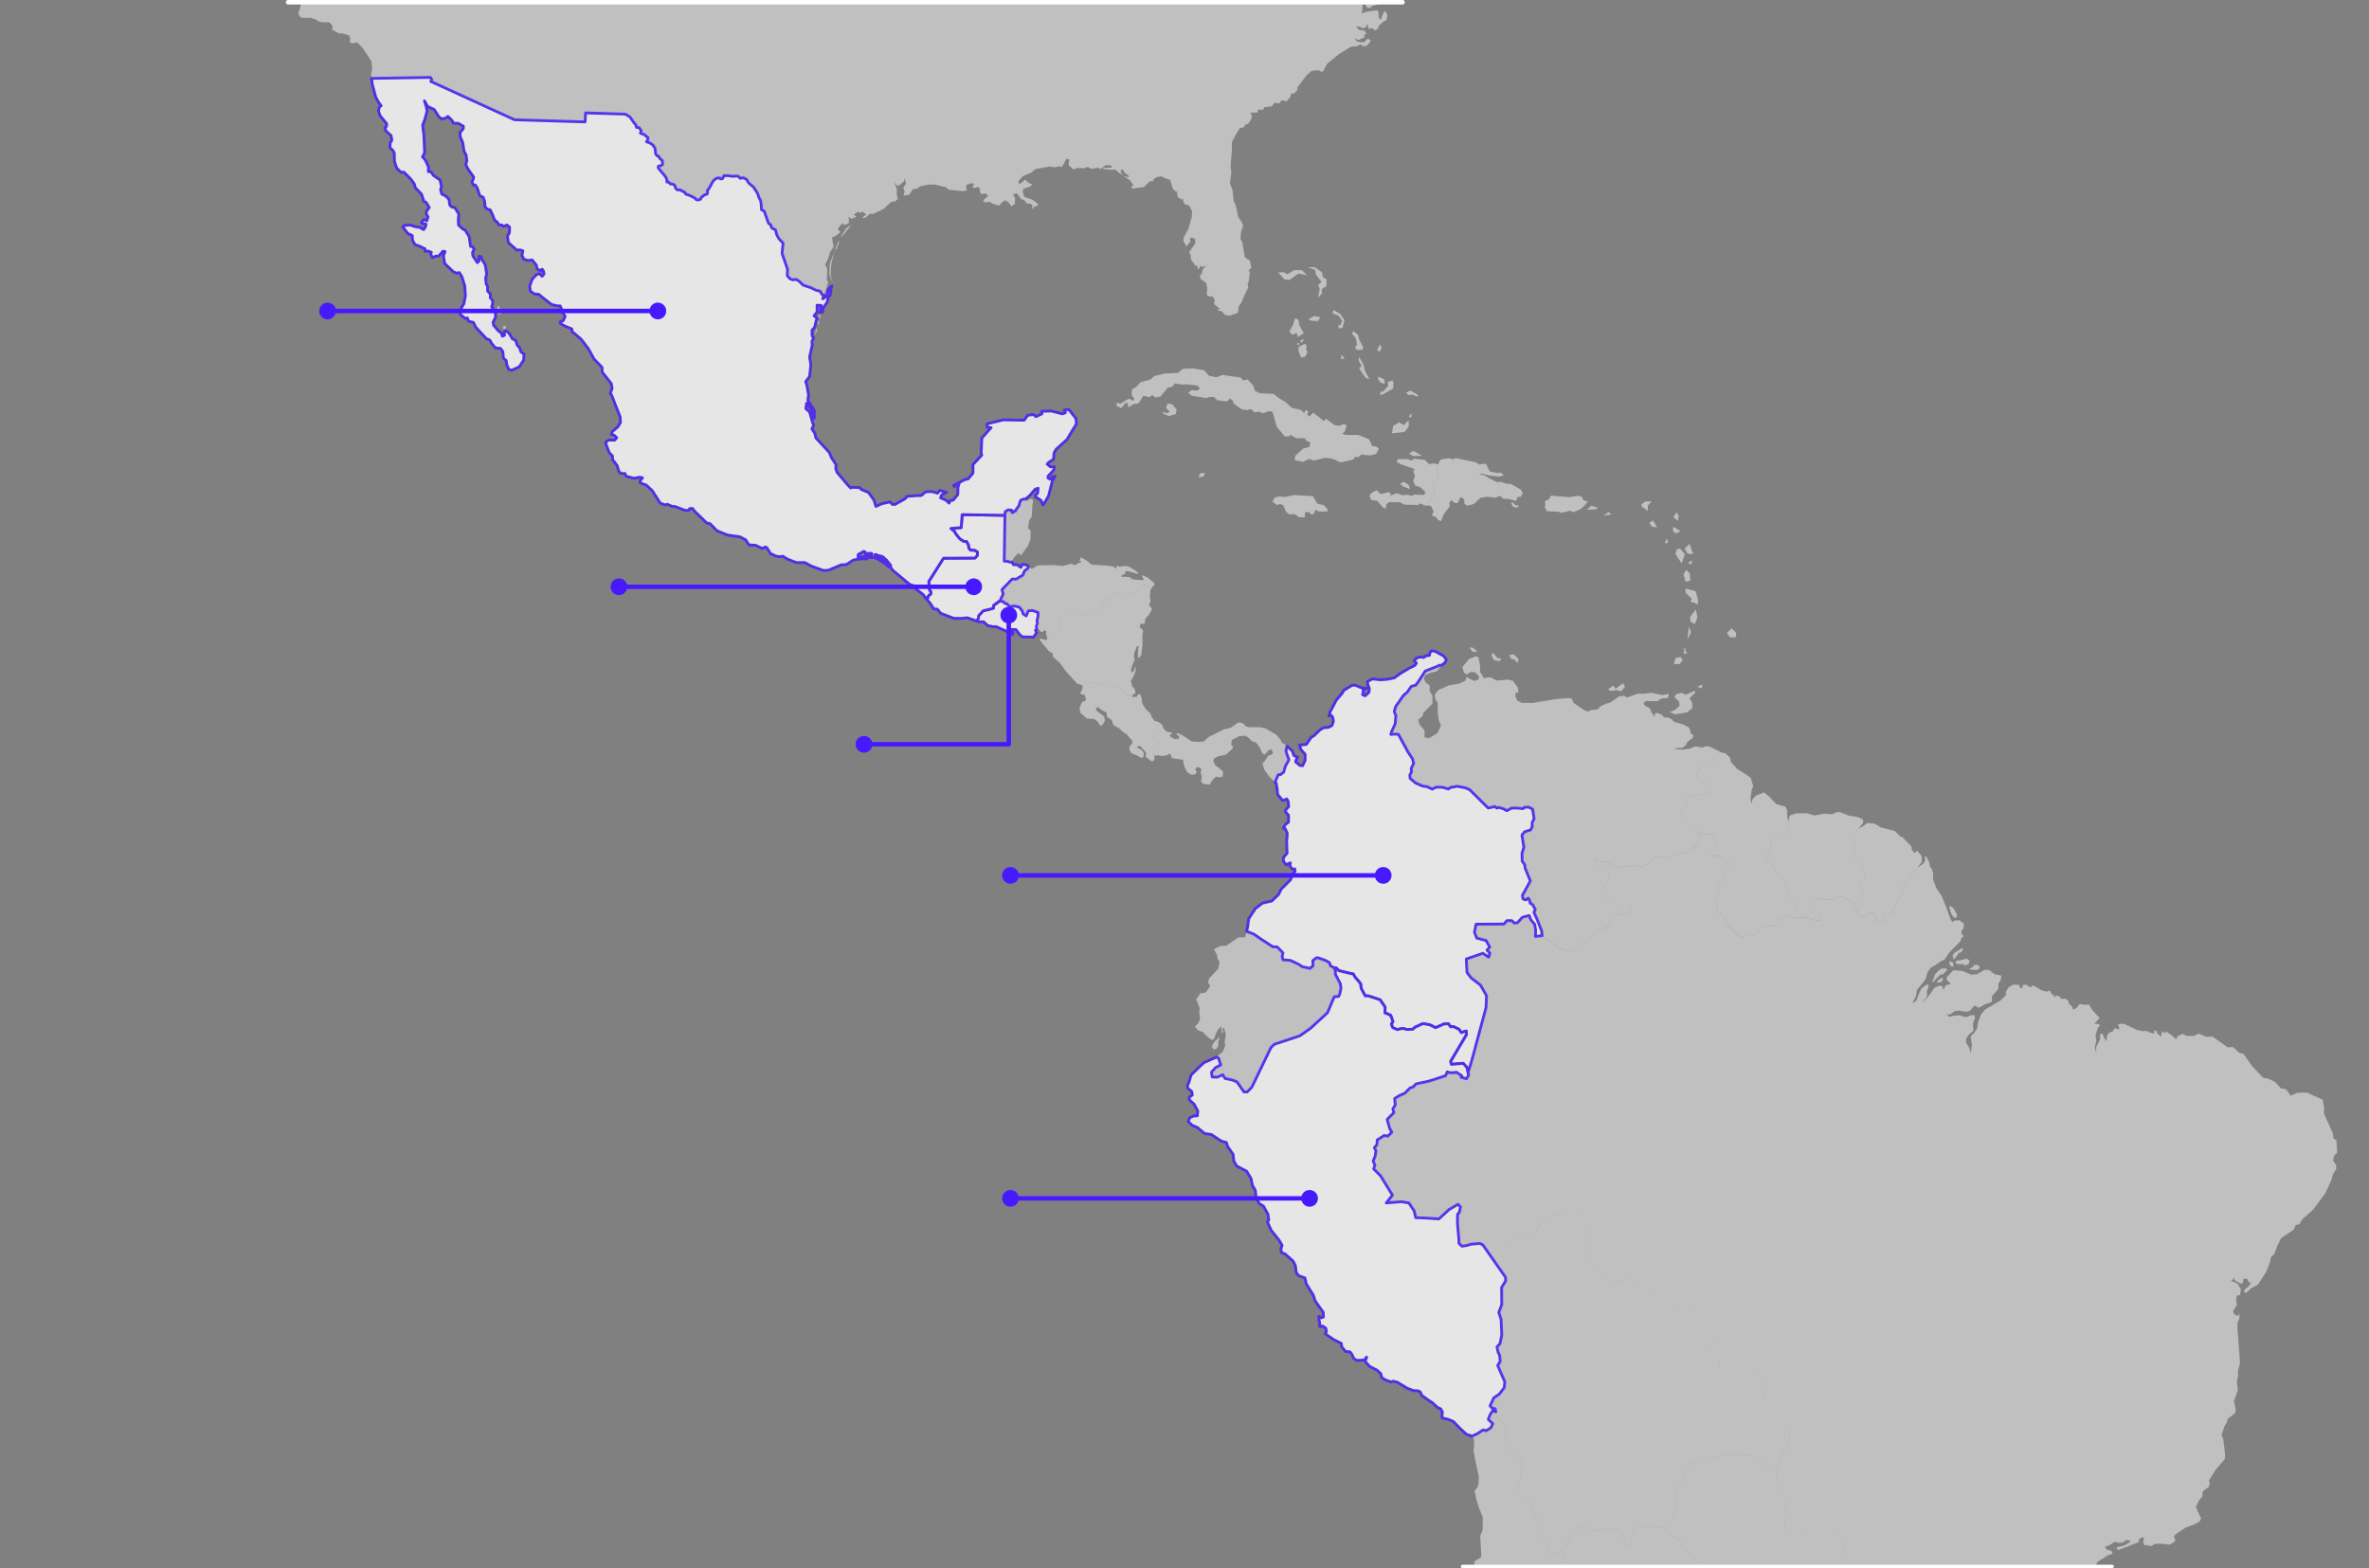<svg xmlns="http://www.w3.org/2000/svg" xmlns:xlink="http://www.w3.org/1999/xlink" id="uuid-bb66e967-e743-4ab4-a992-317bb0b85080" data-name="Capa_2" viewBox="0 0 1065 705.12"><rect x="0" y="0" width="1065" height="705.12" fill="#808080" stroke="none"/><defs><style>      .uuid-91024992-2620-4b56-95a0-dcf560ab77ac, .uuid-03334dfc-c80b-41b8-8c52-fda446125d6e, .uuid-61aff39a-8765-4a9e-a9c8-afe286c7dd7e, .uuid-d75b316b-c56c-4606-9f80-52d5145a0ba2 {        fill: none;      }      .uuid-5fe98d40-df00-418b-81ad-5675757082cb {        clip-path: url(#uuid-1dea2039-37c5-4a0f-ba06-8083b1718f73);      }      .uuid-f7558bff-447d-4043-9795-7f1f9e5d0d29 {        stroke-width: 1.26px;      }      .uuid-f7558bff-447d-4043-9795-7f1f9e5d0d29, .uuid-4eef5945-48d8-41de-b9db-0fb12b8e7280, .uuid-825130ad-9457-4145-9f69-a0550eb40666 {        fill: #fff;      }      .uuid-f7558bff-447d-4043-9795-7f1f9e5d0d29, .uuid-03334dfc-c80b-41b8-8c52-fda446125d6e, .uuid-61aff39a-8765-4a9e-a9c8-afe286c7dd7e, .uuid-d75b316b-c56c-4606-9f80-52d5145a0ba2, .uuid-825130ad-9457-4145-9f69-a0550eb40666 {        stroke-linecap: round;        stroke-linejoin: round;      }      .uuid-f7558bff-447d-4043-9795-7f1f9e5d0d29, .uuid-d75b316b-c56c-4606-9f80-52d5145a0ba2 {        stroke: #4619ff;      }      .uuid-4eef5945-48d8-41de-b9db-0fb12b8e7280, .uuid-825130ad-9457-4145-9f69-a0550eb40666 {        opacity: .5;      }      .uuid-03334dfc-c80b-41b8-8c52-fda446125d6e {        stroke-width: 2.03px;      }      .uuid-03334dfc-c80b-41b8-8c52-fda446125d6e, .uuid-61aff39a-8765-4a9e-a9c8-afe286c7dd7e {        stroke: #fff;      }      .uuid-61aff39a-8765-4a9e-a9c8-afe286c7dd7e {        stroke-width: 1.55px;      }      .uuid-69b7dcef-c66c-432c-9161-399e683975f8 {        fill: #4619ff;      }      .uuid-d75b316b-c56c-4606-9f80-52d5145a0ba2 {        stroke-width: 2px;      }      .uuid-3d16e5a6-4e97-4981-b8b9-b1ceefbfe1de {        opacity: .8;      }      .uuid-825130ad-9457-4145-9f69-a0550eb40666 {        stroke: #ebb783;      }    </style><clipPath id="uuid-1dea2039-37c5-4a0f-ba06-8083b1718f73"><rect class="uuid-91024992-2620-4b56-95a0-dcf560ab77ac" y="1.01" width="1065" height="703.3"></rect></clipPath></defs><g id="uuid-6f0a3816-f46a-478a-b7b3-eb276659d240" data-name="DESKTOP"><g><g class="uuid-5fe98d40-df00-418b-81ad-5675757082cb"><g><polygon class="uuid-4eef5945-48d8-41de-b9db-0fb12b8e7280" points="772.71 338.92 769.43 342.83 767.12 344.59 769.43 342.83 772.71 338.92"></polygon><polygon class="uuid-4eef5945-48d8-41de-b9db-0fb12b8e7280" points="432.54 231.4 451.75 231.7 451.77 231.7 432.54 231.4"></polygon><polygon class="uuid-4eef5945-48d8-41de-b9db-0fb12b8e7280" points="448.56 270.82 449.66 270.01 446.63 272.23 448.56 270.82"></polygon><polygon class="uuid-4eef5945-48d8-41de-b9db-0fb12b8e7280" points="721.1 405.13 721.82 401.46 721.18 400.26 721.81 401.46 721.1 405.13"></polygon><polygon class="uuid-4eef5945-48d8-41de-b9db-0fb12b8e7280" points="703.71 700.1 702.26 697.11 702.25 697.09 703.71 700.1"></polygon><polygon class="uuid-4eef5945-48d8-41de-b9db-0fb12b8e7280" points="799.06 662.42 798.05 661.26 796.83 659.86 799.06 662.42"></polygon><polygon class="uuid-4eef5945-48d8-41de-b9db-0fb12b8e7280" points="748.86 386.06 748.86 386.06 747.02 385.18 748.86 386.06"></polygon><polygon class="uuid-4eef5945-48d8-41de-b9db-0fb12b8e7280" points="724.72 412.58 725.64 411.59 730.83 410.55 725.64 411.59 724.72 412.58"></polygon><polygon class="uuid-4eef5945-48d8-41de-b9db-0fb12b8e7280" points="660.24 483.45 659.99 482.35 659.44 479.95 660.24 483.45"></polygon><polygon class="uuid-4eef5945-48d8-41de-b9db-0fb12b8e7280" points="697.4 423.65 701.79 427.05 704.35 427.41 701.8 427.05 697.4 423.65"></polygon><polygon class="uuid-4eef5945-48d8-41de-b9db-0fb12b8e7280" points="687.21 362.89 689.01 363.82 689.69 368.1 689.01 363.81 687.21 362.89"></polygon><polygon class="uuid-4eef5945-48d8-41de-b9db-0fb12b8e7280" points="643.86 354.81 645.65 353.9 645.65 353.9 643.86 354.81"></polygon><polygon class="uuid-4eef5945-48d8-41de-b9db-0fb12b8e7280" points="684.25 383.66 684.25 383.68 685.09 380.9 684.25 383.66"></polygon><polygon class="uuid-4eef5945-48d8-41de-b9db-0fb12b8e7280" points="633.94 350 636.46 352.09 639.58 353.45 636.46 352.08 633.94 350"></polygon><polygon class="uuid-4eef5945-48d8-41de-b9db-0fb12b8e7280" points="720.9 231.84 724.41 231.37 723.21 230.17 720.9 231.84"></polygon><polygon class="uuid-4eef5945-48d8-41de-b9db-0fb12b8e7280" points="753.84 230.33 752.25 232.41 754.15 234.17 754.72 232.17 753.84 230.33"></polygon><polygon class="uuid-4eef5945-48d8-41de-b9db-0fb12b8e7280" points="744.99 237.11 743.07 234 741.48 235.12 742.67 236.8 744.99 237.11"></polygon><polygon class="uuid-4eef5945-48d8-41de-b9db-0fb12b8e7280" points="752.08 238.63 753.12 239.82 755.59 238.95 752.25 236.8 752.08 238.63"></polygon><polygon class="uuid-4eef5945-48d8-41de-b9db-0fb12b8e7280" points="737.81 226.82 738.12 227.87 740.76 229.69 740.84 227.3 742.52 225.38 739.65 225.46 737.81 226.82"></polygon><polygon class="uuid-4eef5945-48d8-41de-b9db-0fb12b8e7280" points="718.35 228.27 715.27 227.44 713.43 229.23 717.51 228.99 718.35 228.27"></polygon><polygon class="uuid-4eef5945-48d8-41de-b9db-0fb12b8e7280" points="695.38 229.86 700.64 230.1 702.08 230.58 705.91 229.62 707.34 230.33 711.01 228.66 713.88 225.55 711.81 224.91 711.25 223.56 709.89 222.91 705.35 223.56 697.29 222.84 696.41 224.43 694.49 225.38 694.74 226.91 694.42 228.01 695.38 229.86"></polygon><polygon class="uuid-4eef5945-48d8-41de-b9db-0fb12b8e7280" points="681.25 227.16 680.01 225.84 679.29 226.19 680.13 227.75 681.66 228.39 683.05 227.4 681.25 227.16"></polygon><polygon class="uuid-4eef5945-48d8-41de-b9db-0fb12b8e7280" points="684.61 221.71 683.65 220.13 679.18 217.57 677.51 217.57 674.8 216.69 672.96 216.77 670.01 215.34 666.9 213.51 664.75 213.51 666.26 212.94 669.38 213.83 674.16 214.3 676.08 213.58 674.64 212.47 673.36 212.71 669.77 211.99 668.02 208.57 666.03 208.57 665.07 208.96 663.63 207.92 654.38 205.93 653.34 206.56 651.26 206.01 647.6 206.64 646.44 208.74 646.76 209.86 645.64 211.94 646.52 213.7 645.8 216.09 644.05 216.97 643.73 217.84 644.76 220.15 644.68 221.98 644.52 223.34 641.89 226.13 642.08 227.37 643.29 227.46 644.49 229.94 643.77 231.77 645.76 232.57 646.33 233.68 647.76 234.41 649.11 231.13 651.83 227.54 651.51 226.43 652.46 224.82 653.74 226.03 655.25 226.19 656.61 223.48 658.21 224.43 658.37 226.59 659.65 227.39 662.59 226.59 665.55 223.87 668.73 223.31 672.17 223.79 674.32 222.99 675.91 224.27 678.47 224.43 681.58 225.23 682.21 223.48 683.57 223.48 684.61 221.71"></polygon><polygon class="uuid-4eef5945-48d8-41de-b9db-0fb12b8e7280" points="541.04 214.3 541.76 212.71 539.52 212.78 538.81 214.63 541.04 214.3"></polygon><polygon class="uuid-4eef5945-48d8-41de-b9db-0fb12b8e7280" points="592.25 226.51 590.17 223.07 581.72 222.6 577.57 223.48 575.1 223.23 573.26 223.63 571.99 225.46 574.06 227.06 575.5 226.59 576.86 227.22 578.13 230.1 579.64 231.29 582.2 231.21 583.96 232.57 586.58 232.65 586.66 230.33 588.58 230.33 589.46 231.37 590.57 231.05 591.45 229.21 592.97 230.02 596.63 230.02 596.87 228.98 595.04 227.06 592.25 226.51"></polygon><polygon class="uuid-4eef5945-48d8-41de-b9db-0fb12b8e7280" points="633.88 219.89 633.4 218.21 631.25 216.61 629.34 217.57 630.77 218.77 633.88 219.89"></polygon><path class="uuid-4eef5945-48d8-41de-b9db-0fb12b8e7280" d="M644.52,223.34l.16-1.36.08-1.83-1.04-2.31.32-.87,1.76-.88.72-2.39-.88-1.76,1.12-2.08-.32-1.12-.03.06-2-.48-1.92.4-1.92-1.92-4.7-.56-1.36.8-1.92-.64h-4.15l-.63,1.2c.08,0,2.24,1.29,2.24,1.29l5.9,1.99-.64,1.12.79,1.76-.79,2.79,1.04,1.92,2.07.55,2.39,2.16-.56,1.35-4.55-.16-.88.63-1.91-.55-2.63.24-2.31-.97-2.72,1.13-.15-1.13-.96-.39-3.43.87-1.84-1.76-2.31,1.19-.88,1.36.8,1.83,2.63.33,2.71,3.11,1.19.4.24-1.91,1.19-.96h4.87l2.07,1.12,6.06.15,1.12-.72,1.83.88,1.66.14-.19-1.23,2.63-2.79Z"></path><polygon class="uuid-4eef5945-48d8-41de-b9db-0fb12b8e7280" points="639.31 204.98 635.47 202.73 633.49 203.85 635.16 205.04 639.31 204.98"></polygon><polygon class="uuid-4eef5945-48d8-41de-b9db-0fb12b8e7280" points="602.69 207.93 608.38 206.61 609.14 205.38 610.51 205.61 612.11 204.33 615.85 204.81 618.65 204.09 619.84 201.86 618.89 200.82 616.89 200.59 615.54 197.55 610.67 195.56 604.93 195.56 603.41 195 604.61 193.88 605.41 191.17 604.06 190.69 602.22 191.41 600.14 191.25 596.16 188.31 595.04 189.34 593.29 187.74 590.33 185.51 588.58 187.34 587.7 186.3 588.18 184.95 586.98 184.4 586.27 185.74 584.91 184.32 580.68 183.36 577.89 180.72 575.34 179.29 572.55 177.13 566.41 176.82 564.17 175.78 563.37 173.38 560.82 170.6 558.83 171.07 557.79 169.79 549.58 168.59 546.86 169.63 543.44 168.92 541.44 166.53 536.33 165.65 531.87 165.81 529.63 167.64 523.57 167.96 518.95 169.08 517.27 170.6 512.57 171.95 510.97 173.86 508.98 174.98 508.66 177.53 509.94 179.22 509.38 180.25 507.54 179.22 503.64 181.52 502.04 181.04 501.96 182.48 504.03 183.51 506.26 180.96 507.06 181.44 507.15 183.19 509.86 181.6 511.77 181.44 514 178.01 516.88 178.57 517.99 177.62 519.43 178.73 521.66 178.33 524.93 174.33 526.84 173.95 528.2 172.43 531.23 172.91 533.38 172.83 538.25 173.38 539.52 174.58 538.25 175.63 535.78 175.38 534.1 176.58 535.78 177.94 542.32 178.98 543.67 178.49 545.67 178.49 547.42 180.01 550.53 180.41 552.05 180.33 552.87 179.12 554.31 180.2 554.47 181.4 558.07 184 560.91 184.47 562.11 183.8 563.99 185.39 566.07 185.08 567.72 185.83 570.8 184.79 572.11 185.27 573.92 191.87 577.6 196.22 579.4 196.26 580.2 195.54 582.68 197.03 586.6 197.07 587.17 198.18 588.97 198.82 588.68 200.97 585.89 201.65 582.2 204.98 582.12 206.97 585.96 207.65 588.56 206.29 590.49 207.09 595.89 205.85 598.89 206.21 602.69 207.93"></polygon><polygon class="uuid-4eef5945-48d8-41de-b9db-0fb12b8e7280" points="523.69 185.59 522.73 184.92 523.05 186.08 525.49 187.06 528.61 186.16 528.94 184.11 527.01 181.83 525.01 181.4 524.21 182.99 524.81 184.27 525.85 184.96 524.81 185.8 523.69 185.59"></polygon><polygon class="uuid-4eef5945-48d8-41de-b9db-0fb12b8e7280" points="620.64 176.18 620.4 177.38 621.52 177.45 626.3 174.66 626.46 172.11 626.06 171.07 623.91 171.71 624.07 173.54 621.84 176.02 620.64 176.18"></polygon><polygon class="uuid-4eef5945-48d8-41de-b9db-0fb12b8e7280" points="633.32 187.18 634.52 187.91 634.52 185.9 633.32 187.18"></polygon><polygon class="uuid-4eef5945-48d8-41de-b9db-0fb12b8e7280" points="612.83 168.44 614.18 170.12 615.54 170.28 613.62 166.77 612.99 164.06 611.07 160.54 610.75 161.9 612.18 164.69 610.99 165.48 612.83 168.44"></polygon><polygon class="uuid-4eef5945-48d8-41de-b9db-0fb12b8e7280" points="610.46 150.43 608.26 148.84 607.9 150.19 609.57 152.12 610.02 155.15 609.1 156.18 610.05 157.43 612.65 157.22 612.77 155.91 611.06 152.78 610.46 150.43"></polygon><polygon class="uuid-4eef5945-48d8-41de-b9db-0fb12b8e7280" points="602.77 161.35 604.53 161.35 603.17 159.51 602.77 161.35"></polygon><polygon class="uuid-4eef5945-48d8-41de-b9db-0fb12b8e7280" points="632.13 176.5 633.08 177.62 635.16 177.45 637.23 178.41 637.39 177.53 634.04 175.63 632.13 176.5"></polygon><polygon class="uuid-4eef5945-48d8-41de-b9db-0fb12b8e7280" points="619.05 157.2 620.16 158.23 621.12 156.39 620.4 154.97 619.05 157.2"></polygon><polygon class="uuid-4eef5945-48d8-41de-b9db-0fb12b8e7280" points="619.68 169.24 619.53 170.6 620.88 172.19 622.55 172.51 622.32 170.67 619.68 169.24"></polygon><polygon class="uuid-4eef5945-48d8-41de-b9db-0fb12b8e7280" points="628.94 189.89 626.3 191.57 625.75 194.83 631.49 194.21 633.32 191.73 633.32 189.1 632.52 189.58 631.17 191.17 628.94 189.89"></polygon><polygon class="uuid-4eef5945-48d8-41de-b9db-0fb12b8e7280" points="599.37 139.36 599.13 140.97 601.77 141.97 603.41 144.29 602.65 145.95 601.33 146.64 602.29 147.75 603.53 147.4 604.42 143.96 602.45 141.12 599.37 139.36"></polygon><polygon class="uuid-4eef5945-48d8-41de-b9db-0fb12b8e7280" points="586.4 152.47 584.44 153.06 585.13 154.15 586.4 152.47"></polygon><polygon class="uuid-4eef5945-48d8-41de-b9db-0fb12b8e7280" points="583.92 153.87 582.92 154.71 584.12 155.27 583.92 153.87"></polygon><polygon class="uuid-4eef5945-48d8-41de-b9db-0fb12b8e7280" points="583.68 143.72 582.17 143.07 581.32 146.07 579.6 149.11 581.12 150.55 582.96 149.58 583.44 151.55 586.09 149.79 584.16 146.32 583.68 143.72"></polygon><polygon class="uuid-4eef5945-48d8-41de-b9db-0fb12b8e7280" points="584.92 160.74 586.76 160.38 587.76 158.42 587.17 156.98 587.44 155.47 586.56 154.54 583.72 156.1 583.8 158.02 584.92 160.74"></polygon><polygon class="uuid-4eef5945-48d8-41de-b9db-0fb12b8e7280" points="588.17 143.52 589.61 144.24 592.6 144.31 593.53 142.64 590.97 142.04 588.17 143.52"></polygon><polygon class="uuid-4eef5945-48d8-41de-b9db-0fb12b8e7280" points="596.31 125.61 594.72 124.57 594.32 122.42 590.97 120.11 587.86 120.19 591.21 121.3 591.61 123.53 594.08 126.73 592.65 128.09 593.29 130.16 592.48 133.82 594.32 131.92 594.16 130 596.31 128.64 596.31 125.61"></polygon><polygon class="uuid-4eef5945-48d8-41de-b9db-0fb12b8e7280" points="581.8 121.47 578.69 123.37 577.33 122.42 574.54 122.42 577.33 125.53 579.57 125.92 583.71 122.98 585.86 123.46 587.62 123.7 585.23 121.47 581.8 121.47"></polygon><polygon class="uuid-4eef5945-48d8-41de-b9db-0fb12b8e7280" points="194.1 35.74 193.7 36.61 231.35 53.84 263.01 54.8 263.23 50.75 281.13 51.31 283.21 52.59 284.97 55.11 285.93 56.27 286.13 57.28 287.29 57.32 288.29 58.79 287.93 59.88 289.65 60.51 291.33 61.92 291.2 62.91 290.65 63.76 292 64.16 293.52 65.16 294.52 66.76 294.76 69.2 295.52 70.11 296.16 70.25 296.52 71.08 297.8 72.28 297.88 73.97 297.24 74.44 295.96 74.76 295.96 75.56 297.88 77.84 299.39 79.64 299.89 81.21 299.81 81.81 300.49 81.79 301.41 82.71 302.11 82.67 303.16 83.09 303.56 83.89 303.7 84.59 304.44 85.35 305.7 85.37 307.96 86.51 308.26 87.26 310.12 87.87 312.35 89.01 313.01 89.77 313.95 89.93 314.99 89.51 315.21 88.82 316.79 87.55 317.89 87.26 318.13 86.34 317.91 85.75 318.87 84.53 320.47 81.54 321.63 80.39 322.9 79.93 323.73 80.13 323.94 80.47 324.82 80.3 325.44 78.97 327.44 78.99 329.34 79.27 331.44 79.11 332.27 79.53 332.75 80.17 334.17 79.91 335.64 80.65 336.6 82.29 338.76 84.09 340.48 86.73 341.31 89.05 341.91 90.01 342.19 91.69 342.35 94.29 343.55 94.9 344.11 96.41 345.55 100.46 346.47 101.06 346.95 102.46 348.67 103.38 349.19 105.54 350.23 107.39 352.06 109.31 351.87 111.26 351.65 113.32 351.64 113.89 351.83 114.56 354.06 121.03 353.94 123.92 354.88 125.03 355.15 125.32 356.45 125.82 357.85 125.61 359.25 126.4 361.05 128.18 364.68 129.4 366.76 130.44 368.77 130.92 369.45 132.28 370.41 132.76 371.55 129.48 372.26 127.09 371.7 125.58 371.94 120.79 370.99 119.11 372.26 116.4 373.22 113.21 374.74 111.06 374.02 106.83 375.61 106.12 377.85 104.36 376.57 102.92 378.57 100.45 379.68 101.17 381.67 100.21 381.52 97.42 382.71 98.38 385.03 97.5 383.83 96.38 385.9 95.19 386.7 95.75 387.73 95.19 389.41 96.38 387.5 98.06 389.01 97.9 391.09 96.14 392.52 96.22 397.23 93.91 400.73 90.72 402.17 90.72 403.61 89.52 403.13 87.29 403.21 85.06 401.93 81.79 403.13 83.38 404.25 83.38 406.4 81.55 406.56 80.2 407.36 82.51 406.08 84.26 406.64 85.94 406.24 87.93 408.71 87.61 410.54 84.98 412.14 84.82 413.66 83.78 417.41 82.98 420.28 82.98 425.46 84.26 426.34 85.3 432.72 85.94 434.69 85.66 434.33 84.3 434.49 83.18 436.73 82.34 437.93 82.86 437.09 84.14 438.29 84.55 439.81 83.99 440.52 84.79 440.52 86.43 441.2 87.26 443.44 87.02 444.2 88.22 442.72 89.39 441.84 90.51 443 91.03 444.84 90.71 446.36 91.63 449.12 92.47 450.24 91.19 451.87 89.99 453.71 91.31 454.57 92.72 456.25 91.75 456.33 89.05 455.37 87.21 457.37 87.05 458.96 89.44 460.56 90.08 461.68 91.6 462.95 91.44 464.07 92.15 464.15 94.31 464.86 92.96 466.53 92.47 466.7 91.75 464.07 89.76 460.56 88.57 459.92 86.97 459.84 85.06 463.35 83.71 464.07 82.9 462.15 82.1 461.35 81.07 460.63 80.91 459.36 82.19 457.92 82.75 457.92 81.23 459.92 79.16 463.58 77.64 465.42 76.05 471.96 74.85 474.43 75.25 475.79 74.76 477.38 75.09 478.42 73.33 479.38 71.43 480.73 71.65 480.42 73.09 480.5 74.37 482.65 76.21 484.4 75.48 487.52 75.64 489.11 74.98 490.4 75.9 493.71 75.46 494.71 75.98 497.15 74.26 499.54 74.42 500.06 75.1 498.74 75.5 496.15 75.34 495.74 75.9 498.62 76.3 501.46 76.3 503.18 77.82 504.86 78.78 503.78 77.3 504.05 76.3 505.02 76.42 505.42 77.58 507.49 79.06 507.14 79.78 505.7 79.1 505.33 79.22 508.05 81.1 509.13 82.67 509.69 83.71 509.17 83.9 508.85 83.18 508.58 84.02 509.09 84.83 512.29 84.35 514.32 84.1 517.16 81.26 518.08 81.66 518.44 81.3 518.44 80.78 519.92 79.63 522.12 79.26 523.56 80.06 526.08 80.94 527.19 84.79 528.35 85.95 529.11 86.19 529.39 88.46 530.99 89.63 531.94 89.63 531.87 90.42 532.87 92.03 534.51 92.31 535.94 95.07 535.75 97.63 534.26 102.79 532.11 106.83 532.03 108.48 533.35 110.72 533.95 110.16 535.22 108.36 534.82 107.43 535.66 106.75 537.26 107.43 537.34 109.48 534.63 113.36 535.27 114.72 535.43 116.84 536.78 118.44 537.23 119.52 538.1 119.28 538.66 121.32 539.38 120.33 539.38 119.41 540.26 120.04 542.34 119.48 540.7 121.08 540.3 122.93 539.42 123.97 539.62 125.28 542.34 127.37 542.66 129.6 542.54 132.53 543.37 133.29 545.26 133.37 546.05 134.85 545.77 136.73 548.45 138.9 547.18 139.45 549.49 140.1 550.52 141.45 552.6 142 554.67 141.29 556.51 140.65 556.83 137.86 558.18 135.86 559.22 133.23 561.13 129.32 560.89 127.41 561.45 126.37 561.85 122.47 561.29 121.66 562.57 120.39 561.85 117.12 559.62 115.69 558.42 108.59 557.62 107.47 557.94 104.12 558.9 101.57 558.1 99.57 556.67 97.66 555.55 92.31 554.59 90.32 554.11 85.53 552.92 82.51 553.56 77.73 553.23 74.61 553.79 67.75 553.79 64 555.39 60.81 557.3 57.7 559.14 57.22 560.09 55.87 561.05 55.71 562.57 53.56 562.81 51.72 562.01 51.16 562.64 50.6 565.28 50.6 565.68 49.24 567.83 49.41 568.39 48.21 571.74 47.81 572.93 46.22 575.25 46.46 575.8 45.42 577 45.09 578.28 45.66 580.19 43.5 580.35 42.07 581.47 42.15 583.22 40.63 583.22 39.36 587.37 33.85 589.53 31.94 592.72 31.54 593.83 32.26 594.79 32.1 596.63 28.67 602.21 24.12 607.39 21.01 610.1 20.77 610.82 20.21 612.17 20.06 612.41 20.77 614.33 20.69 616.4 18.3 615.61 17.98 615.13 17.18 613.14 19.02 610.34 18.78 608.67 17.18 610.66 17.98 613.61 16.7 613.14 15.91 614.25 14.95 613.53 13.84 610.9 13.36 609.71 11.92 611.22 11.99 612.74 12.71 614.25 12.08 614.49 10.56 615.37 12.96 616.88 12.71 618.4 13.67 619.34 12.9 620.13 11.26 622.45 9.31 623.17 9.26 623.69 6.91 622.85 5.03 622.3 5.19 621.14 7.39 621.02 8.78 619.94 8.3 619.62 5.03 618.74 4.62 614.26 5.3 612.06 5.98 612.47 4.7 612.54 1.39 613.3 .9 614.38 3.22 615.78 3.7 616.9 2.66 619.86 1.86 620.38 1.26 621.81 1.26 622.49 .1 622.1 -2.3 621.18 -3.23 621.25 -4.3 622.41 -3.74 623.26 -5.87 622.7 -7.91 621.67 -8.82 620.15 -8.42 618.24 -8.9 617.36 -11.61 616.03 -11.64 614.25 -12.25 612.74 -14.08 614.57 -13.2 617.29 -13.12 618.4 -11.13 619.76 -10.49 620.63 -12.01 617.84 -14.4 620.15 -13.92 620.31 -14.97 621.03 -15.59 620.39 -17.12 618 -18.63 617.04 -21.34 618.08 -20.86 618.79 -18.95 620.39 -18.79 621.03 -21.1 620.71 -23.02 619.12 -23.97 616.64 -27 614.17 -27.96 612.9 -30.04 611.3 -30.75 611.3 -32.67 612.9 -34.82 611.94 -32.5 612.33 -31.39 613.38 -31.31 614.73 -28.84 616.88 -28.52 619.51 -25.41 620.15 -25.56 620.39 -29.88 620.23 -32.03 620.55 -33.55 620.08 -34.82 620.42 -38.04 620.82 -39.32 619.77 -40.88 620.69 -40.76 622.13 -41.8 624.33 -43.56 624.93 -45.65 624.85 -46.29 625.45 -45.45 624.93 -43.36 625.49 -42.64 623.65 -41.52 622.41 -39.16 624.17 -36.24 623.65 -33.08 622.1 -30.8 622.13 -28.71 623.93 -26.44 624.65 -27.32 624.93 -26.39 625.93 -26.47 626.01 -25.99 625.33 -24.96 626.09 -23.39 628.73 -23.43 626.81 -22.39 627.17 -21.88 625.81 -20.11 626.13 -18.71 624.88 -16.59 624.3 -14.16 624.54 -12.01 625.1 -12.88 625.33 -13.92 627.57 -17.91 627.81 -17.12 627.97 -16.23 628.61 -17.12 628.61 -18.47 629.88 -20.63 631.64 -25.09 634.11 -26.52 635.95 -30.67 636.02 -33.46 634.6 -37.16 633.52 -38.32 633.24 -41.32 632.24 -42.38 631.96 -44.64 633 -46.73 634.99 -48.54 637.39 -49.77 633.8 -45.88 633.17 -44.25 634.08 -42.64 636.63 -40.08 638.24 -40.48 639.16 -39.48 637.96 -36.52 639.6 -37.72 639.8 -37.12 641.55 -39.32 641.79 -40.72 642.71 -40.68 643.55 -41.96 645.11 -42.45 646.07 -45.76 647.15 -47.01 648.11 -47.01 648.98 -49.33 649.82 -50.72 649.51 -51.73 650.46 -53.81 650.38 -54.6 651.62 -56.16 651.3 -57.52 649.91 -58.67 649.03 -60.14 651.98 -61.81 652.06 -63.29 653.85 -64.81 655.8 -65.45 659.24 -67.28 661.63 -67.36 665.14 -69.83 666.42 -69.92 667.29 -69.19 671.68 -69.51 673.75 -68.95 676.54 -69.59 681.09 -69.92 682.37 -70.39 681.48 -71.43 681.81 -74.38 681.81 -76.94 684.04 -74.54 684.04 -72.39 683.8 -70.87 685.23 -70.63 687.23 -72.7 689.3 -76.53 690.34 -74.46 690.26 -72.95 691.62 -72.46 696.8 -75.02 698.16 -77.33 697.12 -81.08 696.08 -80.76 696.32 -78.84 695.44 -76.37 692.25 -76.29 691.94 -78.13 690.74 -81.72 687.94 -83.31 687.94 -84.35 691.86 -87.86 691.7 -89.53 690.26 -89.53 690.5 -90.89 691.62 -91.77 692.1 -93.36 693.45 -95.04 694.88 -98.95 698.96 -102.14 700.31 -105.08 701.51 -105.08 702.78 -107.08 702.94 -105.65 704.46 -105.17 705.49 -106.52 706.69 -108.76 707.01 -106.44 708.28 -106.44 709.56 -108.91 710.2 -107.88 711.48 -108.76 713.55 -112.18 716.42 -115.78 715.79 -113.62 716.34 -111.87 718.41 -112.18 720.33 -114.26 722.8 -114.26 723.44 -111.79 724.96 -111.79 726.79 -114.26 728.47 -113.54 729.66 -114.18 731.66 -115.54 733.33 -115.38 736.02 -116.93 736.77 -115.6 738.73 -115.88 740.21 -117.72 738.09 -118.96 737.18 -117.44 735.62 -119.12 736.36 -121.6 732.21 -123.99 732.26 -123.98 732.15 -124.02 731.62 -124.75 732.19 -125.7 731.95 -126.74 732.19 -127.86 732.26 -129.69 731.31 -130.89 730.59 -132.16 729.63 -132.4 730.19 -134 732.58 -147.96 732.42 -151.55 728.12 -155.69 727.16 -154.82 724.13 -155.62 721.82 -154.98 720.26 -156.45 718.94 -157.37 718.26 -157.17 716.38 -155.33 715.54 -153.57 711.59 -149.17 709.67 -146.68 709.79 -144.8 706.99 -143.32 706.63 -140.84 705.67 -138.36 702.84 -134.88 701.44 -134.4 697.88 -130.56 697.28 -128.91 696 -128.04 694 -128.52 692.61 -128.44 691.61 -127.67 690.69 -127.48 688.21 -125.11 655.9 -125.68 652.02 -125.1 650.15 -123.23 647.41 -122.07 645.24 -120.28 640.3 -115.66 637.26 -115.09 635.2 -113.58 625.94 -106.64 605.09 -100.58 604.18 -95.14 599.36 -93.57 561.34 -83.35 559.45 -86.67 561.61 -89.37 565.85 -91.41 567.57 -93.77 568.79 -96.18 569.89 -98.86 570.83 -113.66 563.61 -147.6 556.86 -153.01 553.99 -156.52 509.79 -177.26 508.07 -178.46 505.43 -179.06 504.27 -180.15 499.04 -180.46 498.15 -182.27 497 -183.31 495.24 -182.19 491.64 -182.11 489.96 -182.87 488.45 -184.55 486.25 -185.14 482.45 -186.35 481.34 -188.83 479.94 -188.83 477.34 -190.87 475.26 -190.68 473.54 -191.23 471.46 -190.68 470.59 -190.43 469.51 -191.88 467.19 -192.47 466.83 -193.03 464.6 -193.8 464.17 -194.16 462.71 -195.72 462.5 -196.53 460.03 -198.61 457.48 -198.53 455.38 -198.78 167.85 -227.46 168.72 -223.53 171.11 -221.77 170.87 -220.26 168.96 -218.82 169.27 -216.99 170.87 -215.87 170.15 -214.99 168.88 -213.23 169.59 -212.61 169.76 -211.09 170.79 -209.81 168.96 -207.58 167.12 -206.38 166.48 -203.59 165.21 -202.47 165.13 -200 163.93 -198.65 163.21 -196.73 160.82 -195.14 158.99 -196.09 158.35 -197.21 159.95 -199.2 160.42 -198.33 161.86 -199.52 162.18 -197.84 162.89 -198.65 162.98 -201.35 164.25 -203.99 165.93 -205.42 165.68 -207.18 164.57 -206.94 162.26 -205.03 161.46 -203.67 159.71 -203.67 159.78 -204.79 161.86 -206.86 164.17 -207.74 164.81 -209.01 164.09 -210.37 163.05 -210.45 162.02 -209.97 160.98 -211.97 159.23 -212.84 154.28 -213.16 151.57 -214.92 146.47 -219.38 145.67 -219.14 145.35 -216.91 143.59 -212.84 143.67 -210.85 144.87 -206.78 143.75 -201.12 144.31 -198.25 143.83 -195.46 143.99 -194.02 145.42 -193.62 145.59 -192.82 144.71 -191.54 143.59 -191.54 143.03 -189.79 143.83 -188.84 145.59 -188.12 144.95 -186.44 144.87 -184.29 143.59 -182.77 142.87 -183.09 142.08 -182.21 142.32 -181.02 145.35 -180.22 148.38 -179.98 150.22 -178.46 152.53 -178.07 153.64 -176.63 154.04 -173.92 153 -176.39 151.01 -177.58 149.66 -177.35 148.06 -178.46 144.31 -178.62 143.03 -179.59 142.32 -179.02 142.4 -177.27 140.16 -174.4 140.16 -172.72 140.4 -171.13 138.66 -168.09 137.55 -165.7 134.51 -158.99 134.03 -154.03 131.32 -148.77 130.52 -142.85 129.08 -139.98 127 -137.58 125.72 -133.91 124.61 -132.79 123.97 -130.56 121.09 -126.88 120.3 -124.94 120.63 -120.72 119.51 -116.49 119.35 -113.62 120.86 -111.23 119.91 -109.95 119.83 -108.2 120.63 -105.49 120.15 -100.94 118.95 -98.47 117.75 -97.27 118.07 -95.83 118.79 -95.35 117.68 -92.41 114.4 -90.17 113.21 -87.63 113.21 -85.15 115.12 -82.52 116.88 -78.45 117.03 -73.98 116.63 -71.51 115.36 -69.51 115.36 -68.48 116.32 -66.56 116.55 -64.33 115.6 -62.65 115.2 -61.22 115.68 -59.95 120.3 -52.85 120.63 -50.69 119.99 -49.34 120.54 -47.74 123.1 -45.35 123.49 -44.23 124.37 -44.31 124.93 -43.99 124.93 -46.38 125.01 -48.86 126.45 -47.98 127 -48.46 127.24 -47.58 129 -47.5 129.56 -46.71 132.35 -46.38 130.35 -45.91 128.44 -45.35 127.64 -46.07 126.68 -46.07 126.53 -44.55 127.4 -43.91 127.72 -41.04 128.44 -39.36 129.16 -38.41 127.32 -39.36 126.37 -41.36 125.41 -42 124.61 -40.88 124.85 -39.52 123.81 -38.49 124.05 -37.45 123.49 -35.46 123.73 -33.7 124.77 -33.14 125.25 -30.99 126.92 -29.96 128.12 -28.76 128.2 -27 126.77 -25.41 125.81 -25.56 125.73 -24.61 126.29 -22.3 126.13 -20.22 126.45 -18.87 128.2 -17.59 128.68 -13.76 130.99 -8.82 132.67 -6.51 133.61 -5.78 133.17 -5.02 133.33 -4.42 135.12 -2.38 135.8 -.1 135 3.26 134.45 5.07 133.97 5.38 134.57 7.22 135.69 8.03 139.48 7.99 141.72 8.62 143.48 9.71 145.11 10.01 148.06 10.01 149.42 11.52 149.42 13.43 152.37 15.03 154.2 15.11 156.92 15.91 157.4 17.1 157.31 19.02 158.03 19.41 159.15 19.34 160.58 19.02 163.05 21.57 166.88 27.39 167.36 30.74 166.8 33.46 167.03 35.24 193.54 34.78 194.1 35.74"></polygon><polygon class="uuid-4eef5945-48d8-41de-b9db-0fb12b8e7280" points="376.15 111.84 377.19 109.11 377.11 108.04 375.39 112.36 376.15 111.84"></polygon><path class="uuid-4eef5945-48d8-41de-b9db-0fb12b8e7280" d="M374.37,127.23l.05.18s-.01-.07-.05-.18Z"></path><path class="uuid-4eef5945-48d8-41de-b9db-0fb12b8e7280" d="M375.05,113.45l-1.99,4.95-.24,5.02s1.27,3.03,1.55,3.81l-.99-3.57.32-4.95,1.36-5.27Z"></path><polygon class="uuid-4eef5945-48d8-41de-b9db-0fb12b8e7280" points="377.91 106.6 378.83 105.95 381.15 103.11 382.75 100.99 380.47 102.67 377.91 106.6"></polygon><polygon class="uuid-4eef5945-48d8-41de-b9db-0fb12b8e7280" points="575.72 348.24 577.08 347.17 577.84 344.48 579.44 341.64 578.44 338.88 578.08 337.44 578.55 335.51 577.64 334.7 576.13 333.82 575.73 332.63 573.74 330.32 569.11 327.6 566.4 326.96 561.53 326.96 559.94 326.58 559.3 325.54 557.62 324.82 556.51 324.97 553.39 327.2 550.04 328 543.27 331.43 541.27 333.34 539.36 333.58 535.77 333.42 531.94 330.79 529.39 329.6 528.75 330.16 530.03 330.95 530.03 332.08 528.27 332.39 526.44 331.43 525.88 330.55 526.31 330.11 527.08 329.88 526.47 329.19 525.6 329.27 524.24 328.83 523.04 327.55 522.59 326.33 520.65 326.24 519.62 326.95 519.69 328.87 518.34 330.38 518.02 332.14 519.29 332.54 520.65 334.46 518.9 335.81 518.42 337.56 518.48 338.73 519.2 339.8 520.76 339.64 522.64 339.96 524.68 339.59 525.71 338.84 526.67 339.87 526.55 340.68 527.8 341.04 531.83 341.6 532.35 344.43 533.74 347.28 535.5 348.32 537.34 348.24 538.02 346.92 537.26 346.08 537.98 344.92 539.46 345.16 540.14 346.08 539.74 347.28 540.3 349.52 539.9 351.13 540.62 352.36 543.74 352.84 545.06 350.77 546.57 349.2 548.57 349.52 549.69 349.16 549.85 346.92 548.13 345.4 546.29 344.08 545.45 342.28 545.82 341.04 547.65 340.08 551.13 339.32 554.25 336.47 554.13 335.43 553.48 334.92 553.73 332.79 557.04 331.03 559.72 330.79 561.12 331.55 563.12 333.51 564.59 333.79 566.51 336.36 567.27 338.4 568.43 339.32 569.11 338.76 570.55 337.09 571.74 337.04 572.27 338.56 571.35 339.51 570.23 339.67 568.39 342.43 567.51 343.28 568.43 346.16 570.91 349.61 573.2 351.66 574.64 348.32 575.72 348.24"></polygon><polygon class="uuid-4eef5945-48d8-41de-b9db-0fb12b8e7280" points="518.42 337.56 518.9 335.81 520.65 334.46 519.29 332.54 518.02 332.14 518.34 330.38 519.69 328.87 519.62 326.95 520.65 326.24 522.59 326.33 522.4 325.79 520.8 324.63 519.04 324.11 517.84 322.63 517.16 320.83 514.93 318.58 513.57 316.42 513.25 314.02 512.49 312.07 511.44 312.3 511.12 313.33 508.81 313.33 509.31 312.53 508.13 312.53 507.01 313.15 504.7 311.08 504.7 310.2 503.26 309.73 502.07 308.05 499.04 308.21 497.04 308.53 491.06 306.78 487.31 307.34 487.31 307.97 486.55 308.29 486.8 308.46 486.16 310.94 485.44 311.58 486.08 312.13 487.75 312.53 488.23 314.76 486.32 315.88 485.28 318.43 485.76 320.58 488.71 323.13 491.66 323.22 493.42 324.34 494.46 326.17 495.49 326.17 496.77 323.94 496.21 322.01 493.26 319.87 492.54 318.67 493.5 317.87 495.41 319.39 497.49 320.43 497.64 322.26 499.8 323.77 500.52 326.01 503.07 327.45 504.98 329.2 506.42 330.08 508.81 332.87 509.21 333.91 507.77 335.75 507.77 337.25 508.73 338.77 511.36 339.74 513.12 340.85 513.99 340.36 514.23 338.53 513.2 337.17 511.28 336.22 511.28 335.82 512.08 335.26 513.28 336.14 515.19 338.44 515.11 340.45 515.87 340.89 516.46 341.24 517.24 342.13 518.64 342.2 519.01 341.12 518.88 339.83 519.2 339.8 518.48 338.73 518.42 337.56"></polygon><path class="uuid-4eef5945-48d8-41de-b9db-0fb12b8e7280" d="M487.31,307.34l3.75-.56,5.99,1.76,2-.32,3.03-.17,1.2,1.68,1.44.47v.88l2.31,2.07,1.11-.63h1.18l.14-.23,1.04-.65-.32-1.67-1.2-1.44-.56-2.31,1.36-2.63.72-1.76.08-2.31-.64,1.28-.32,1.04-1.11.64v-1.59l.55-1.76,1.03-2.39-.32-1.43.08-1.51,1.28-3.28.96.24-.4.88s-.08,1.35-.08,1.75v2.32l.61.07.87-1.48.52-4.28-.04-5.13.4-1.08-.84-1.28-.72-.32.04-1.12.76-.8.68.08.4.68.68-2.77,1.8-2.28.84-1.49.2-1.12-1.08-.77-.12-.95.66-1.43-.32-1.84.16-2.94.64-1.19.67-.72-1.28.23-1.56.16-.44-.88h-1.24l-.96.52-.44,1.48-1.48.68-1.94,1.38-1.83.17-.48,1.34-1.44-.39-1.99.32-.4-.95-1.52-1.2-.88.07-.49,2.01-2.07.07-1.75,2.71-.16,1.19-1.04.56-2.23,2.15-2.32.88-.64,1.19-1.52-.54-1.12.3-1.27-1.19-2.63-.48-3.67,1.99-3.43.4.24,2.08v1.59l-.32,2.87-.8,1.58-2.71.25-1.87.32-.08,1.2-.88.17-1.99-.71-.4.71,3.99,4.86,1.92,1.28v1.36l3.19,2.87,2.79,3.83,5.1,5.59,1.36.17.79.54.76-.32v-.64Z"></path><polygon class="uuid-4eef5945-48d8-41de-b9db-0fb12b8e7280" points="446.86 281.8 447.79 281.75 446.86 281.8 446.86 281.8"></polygon><polygon class="uuid-4eef5945-48d8-41de-b9db-0fb12b8e7280" points="475.35 285.87 476.14 284.28 476.46 281.41 476.46 279.82 476.22 277.74 479.65 277.34 483.32 275.35 485.95 275.83 487.23 277.02 488.35 276.71 489.86 277.26 490.5 276.07 492.81 275.19 495.04 273.04 496.08 272.48 496.24 271.28 498 268.57 500.07 268.5 500.55 266.49 501.43 266.42 502.94 267.62 503.34 268.57 505.33 268.25 506.77 268.64 507.25 267.3 509.09 267.13 511.03 265.75 512.5 265.07 512.94 263.6 513.91 263.08 515.14 263.08 515.58 263.96 517.14 263.8 518.42 263.57 519.1 262.84 518.46 261.73 515.91 259.65 513.51 258.61 513.36 259.01 514.31 260.84 511.92 260.76 509.05 260.45 507.93 259.57 505.86 259.32 504.02 259.32 504.5 258.45 505.94 258.05 505.78 257.02 506.74 256.78 508.49 257.18 511.44 258.05 511.84 257.74 509.85 256.14 507.14 254.62 505.22 254.46 503.39 254.87 502.19 254.3 501.71 255.66 500.28 254.62 495.41 254.15 490.71 253.91 488.15 251.75 485.84 250.63 485.36 251.99 486.23 252.64 484.48 253.35 483.37 254.15 481.53 253.51 477.86 254.46 473.16 254.07 466.62 254.23 463.74 255.82 462.4 254.71 462.03 255.65 460.59 256.69 459.87 258.61 456.76 260.43 455.08 260.35 452.21 263.3 450.46 265.15 451.02 267.05 449.66 270.01 448.56 270.82 449.41 270.2 451.25 270.6 451.61 271.17 452.84 271.6 453.88 272.8 456 272.48 458.24 272.96 459.6 274.72 459.95 276.01 461.31 276.92 461.76 275.92 462.23 274.67 464.11 274.48 465.19 274.85 466.67 275.37 466.67 277.17 466.19 279.24 466.43 280.08 465.87 281.76 466.14 282.78 466.22 282.7 467.42 283.34 467.97 284.14 468.93 284.05 469.41 283.34 470.29 283.81 470.29 285.17 470.77 286.36 470.76 286.44 472.63 286.11 475.35 285.87"></polygon><polygon class="uuid-4eef5945-48d8-41de-b9db-0fb12b8e7280" points="458.99 224.85 458.53 225.74 458.09 227.4 456.7 229.3 456.58 229.78 455.73 229.98 455.32 230.56 454.81 230.22 454.71 229.36 453.12 229.28 451.92 230.1 451.77 231.7 451.75 231.7 451.79 231.75 451.48 252.31 453.08 252.39 453.73 252.74 454.91 252.67 454.9 252.64 455.77 250.79 457.85 248.64 459.04 249.68 462.15 245.37 463.27 242.35 463.35 238.67 462.15 237.47 462.63 234.2 463.83 232.22 464.15 226.79 464.46 225.6 464.22 224.4 462.79 224.4 461.68 225.43 461.13 224.43 460.33 224.37 458.99 224.85"></polygon><polygon class="uuid-4eef5945-48d8-41de-b9db-0fb12b8e7280" points="223.35 138.34 223.91 139.29 224.31 141.53 225.51 140.73 225.19 139.14 223.91 137.38 223.35 138.34"></polygon><polygon class="uuid-4eef5945-48d8-41de-b9db-0fb12b8e7280" points="369.04 141.57 368.28 141.65 368 143.14 368.68 142.85 369.04 141.57"></polygon><polygon class="uuid-4eef5945-48d8-41de-b9db-0fb12b8e7280" points="367.28 148.78 367.21 147.1 366.24 150.7 367.28 148.78"></polygon><polygon class="uuid-4eef5945-48d8-41de-b9db-0fb12b8e7280" points="367.56 145.83 367.84 146.17 368.4 144.3 367.8 144.3 367.56 145.83"></polygon><polygon class="uuid-4eef5945-48d8-41de-b9db-0fb12b8e7280" points="226.23 147.83 227.18 147.91 227.5 146.71 226.38 146.39 226.23 147.83"></polygon><path class="uuid-4eef5945-48d8-41de-b9db-0fb12b8e7280" d="M876.66,407.29l-.32.79.88,2.79,1.12,1.67c.16,0,1.2.16,1.2.16l.23-1.51-1.59-2.87-1.51-1.04Z"></path><polygon class="uuid-4eef5945-48d8-41de-b9db-0fb12b8e7280" points="874.86 435.33 874.06 435.57 873.07 435.45 872.03 435.89 869.95 438.01 868.67 441.58 869.51 441.38 869.87 440.58 872.31 438.21 873.47 438.1 875.35 436.14 874.86 435.33"></polygon><polygon class="uuid-4eef5945-48d8-41de-b9db-0fb12b8e7280" points="889.33 436.02 890.13 434.74 888.89 433.82 887.37 433.89 886.89 434.85 885.21 435.57 886.85 436.18 889.33 436.02"></polygon><polygon class="uuid-4eef5945-48d8-41de-b9db-0fb12b8e7280" points="871.51 440.54 870.67 441.66 871.31 441.83 872.95 441.51 873.55 440.09 873.03 439.58 871.51 440.54"></polygon><polygon class="uuid-4eef5945-48d8-41de-b9db-0fb12b8e7280" points="882.74 433.58 883.58 434.1 885.02 433.41 885.46 432.01 884.22 431.01 881.1 431.82 879.46 431.98 879.02 432.93 880.02 433.49 882.74 433.58"></polygon><polygon class="uuid-4eef5945-48d8-41de-b9db-0fb12b8e7280" points="879.42 430.21 880.5 428.53 881.74 428.13 882.66 426.57 881.66 426.41 880.18 427.53 879.06 428.09 877.82 429.5 878.22 431.45 879.42 430.21"></polygon><path class="uuid-4eef5945-48d8-41de-b9db-0fb12b8e7280" d="M1050.7,518.23l-.33-5.48-1.28-.79-.48-2.71-3.83-8.47v-2.87l-.64-3.5-7.19-3.2-4.15.15-3.03,1.29-2.08-2.88-2.4-.47-2.4-2.72-3.2-1.59-2.24-.31-4.95-5.28-3.99-5.59-1.92-.48-2.72-2.56-2.39.16-6.71-4.79h-3.04l-3.35-1.44-2.08,1.12h-3.19l-1.91-.97-2.08.97-.96,1.44-1.27-1.28-3.04-2.24-.48.96-1.28-1.12-.48,1.43v1.13l-1.76-1.44-.32-1.12-1.32-.37.4,1.11-.64.45-3.28-1.28-1.08.19-2.76-.51-6.08-2.89-2.32.16-.12.67.48,1.24-.52.61-1.28-.68-.56.32-.36.91-2.12,1.01-.76,1.12-.3,2.6-1.12-1.92-.64-1.67-1.11.48.15,2.08-1.83,3.51v2.95l-.64-2.79.72-2.8-.4-2.47,1.12-3.59.96-.89-.8-.71-1.76-.08,2.32-2.63-3.04-3.27-1.75-2.79-1.68.16-2.47-.4-1.44,1.84-1.43.71-.72-1.67-1.04-.63-.47-1.6-1.28-1.03-1.76.16-.88-1.12-1.51-.55-.88,1.11v-.95l-1.19-.71-.8-1.6-1.36.55-2.48-.71-3.27-1.92-.96-.16-.56.96-1.99-1.35-1.44.15-.32,1.36-.96.07-.56-1.51-2.55-.07-2.15,1.19-1.2,2.15.16,1.27-2.39,2.39-3.11,1.84-3.99,2.31-1.91,2.4-1.2,3.11-.48,3.03-1.04,1.59-1.81,1.91.13,1.33.36,2.28-.41,4.16-.72-2.52-1.51-2.48.07-1.84,1.52-1.92,1.8-1.48-.28-3.05.92-2.56-.2-1.36-1.32-.03-2.6.91-2.84-.84-2.48.16-1.99.52-1.4-1.19,1.59.2,1.88-1.4,1.96-.45,3.31.61,1.88-.45,1.75-2.2.8-.04,1.04.8,1.12-.36,1.92-1.11,3.24-1.13v-2.55l2.88-3.36v-2.4l1.12-1.59.16-1.92-3.03-.64-2.4-1.91h-2.23l-3.19,1.91-2.72.17-3.83-1.6-4.16-.31-3.03,3.19.15,1.28.99.74.64,1.07-1.44.18-.88.47-.8,1.92-.56-1.67-1.03-.4-2.39.95-2.55,3.59-3.43,3.91,2.55-3.59-.08-2.31.56-1.29.24-1.58h-1.11l-2.23,1.82-1.12,2.56-1.12,2.87-1.83,1.19,1.75-3.35.32-2.63,3.91-4.87.96-3.27,1.43-1.99,2.15-1.19,2.32-1.68,1.68-.72,2.07-3.12,5.19-5.27.32-1.28,1.04-.79-1.11-1.44.39-1.52.72-.63.08-2.16-2.07-1.52-2.31.16-.72.8-1.04-1.76-1.43-4.15-2.48-6.14-2.24-3.18-1.59-4.23.08-2.31-.55-2.31-.91-.87-.36-2.16-1.36-2.62-.56.31.16,1.75-.87,1.36-2.56,1.67.03-.03-.13.12-.84,1.3-2.72,3.36-2.88,3.71-.04,2-2.12,4.6-1.8,2.92-1.36,2.69-1.91.32-1.16.83-.44,1.81-1.96,1.45-1.32-.45-.08-2.92-.8-.36-.28-.92-1.23-.12-1.56.6-1.2,1.32-1.9-.33-1.52-1.7.02-1.09-.59-.52-.7-1.8-.39-1.05-1.51-.31-2.16-2.04-2.88-.13-2.12.96-4.59.2-2.48-.63-2.16,1.43-.36,2.01,2.04,2,.52,1.28,1.04,2.41-.4.83-1.88.07-2.8-.77-.68-.52-.92-.02-.19-.06.05.04h-3.59l-2,.32-.88-.97-3.26.16-2.31.96-1.28,3.51-4.55-.17-2.31.72-.32,1.05-1.52,1.83-2.55.24-.32-.71-1.52.39-1.36,1.76-1.75-.71-4.39-3.76-1.59-1.99-.08-1.59-2.39-2.39-1.99-2.08-.24-2.24.48-1.5-.56-1.12.32-2,.8-1.6-.16-2.39,2.15-3.75.72-3.04,2-2.47-.08-1.19-2.07.16-1.04-1.59-.72-1.59-2.32.15-1.91-.95.96-1.36,1.36-2.14v-2.96l-1.84-2.31-2.47-.24-1.2.8-.88-.96-1.09-.16.22,2.32-1.04,2.62-5.74,4.08-3.59.31-4.94,2.07h0l-1.83-.88-3.11.32-3.59,3.19-3.51,1.19-1.2-.8-4.95.65-3.83.24-3.43-1.92-3.43-.55-3.19-.96,1.44,2.71,2.31.87,2.39,2.25.79,2.07-3.11,4.78.56,1.04.64,1.19-.72,3.67,5.11,1.68,3.51-.41,3.5.72.16,2.24-2.56,1.19-5.18,1.04-.92,1-.91,1-1.04,2.87-5.67,2.95-1.83,2.15-3.81,2.49-2.6,3.13-4.52.24-2.56-.36-4.39-3.4-4.25-2.9-2.9.34.08-3.04-.44-2.44-1.84-2.24-.61-1.7-3.03.79-2.16,2.39-1.43.25-1.2-1.12h-2.15l-1.35,1.53-12.52.07-.72,3.59,1.03,2.63,4.23,1.12,1.59,2.96-1.19,1.35,1.28,1.36-.56,1.83-2.63-1.75-7.42,2.55.32,6.06,1.92,2.47,4.14,3.2,2.72,4.78-.16,3.75-.08,1.66-6.22,23.1-1.85,6.11.25,1.1-.96,1.6-2.39-.64.24-.72-2.47-1.6-.88.24h-2.16l-.95-.39-.8,1.76-7.58,2.47-5.66,1.2-1.43,1.44-1.29.39-2.31,2.33-2.63,1.19-2,1.28.32,2.87-1.11,1.67.48,1.76-3.03,3.03,1.04,3.84,1.03,1.99-1.83,1.76-1.59-.32-3.11,1.99-.16,2.23-1.12,1.2.72,1.52-.4,2.47-.88,2.08.8,1.83-.56,1.67,3.03,3.04,5.43,8.77-2.79,3.5,6.86-.55,3.27.55,2.4,3.52.72,3.11,4.75.18,5.62.36,4.68-4.28,3.95-2.29,1.12,1.19-.52,2.45-.8.84-.08,3.95.59,6.53.12,2.6,1.36,1.29,2.2-.37,2.11-.59,2.39-.17,1.22-.16,1.1.51.32.15,7.02-.02,3.2.17,3.19-1.77h1.75l2.4-1.92h2.72l3.19-.96,1.92-4.95,5.27-3.36,3.67-.64,3.51-1.76h2.39l2.24,1.6,2.56-1.6,1.28,1.12-.32,2.56,1.28,3.99-1.76,3.19,1.44,5.11-.96,2.23,1.92,4.17,2.56,1.11.8,3.36,2.56,1.28,3.52,2.24,2.39,2.23.96-1.11,4.64-1.12,3.83,3.83,2.88-.79,3.99,4.32,1.76-.16,4.79,1.6,3.04,1.12.63,3.2,2.24.63,2.87,1.6,6.39-.64,4.47,2.57.96,1.91-.64,5.11.96,4.16-1.28,2.55,4.16,7.04-.32,5.12,19.49.31.96,7.03-.32,4.47,5.75,1.28,5.76,10.23.32,5.42-5.43,10.88.32,1.59-1.48,2.04,1.01,1.16-.64,2.39,2.72,2.08.16,3.36,2.24,3.34-1.12,6.71.64,2.72-.8,2.4.8,2.4,4.16-.32,1.75.79,5.12-.32,3.19,1.13,5.11-2.08,2.71,1.91,2.08.64.8,2.56,2.79,12.03,1.92,4.22,2,.56,4.38-2.39,2.48.95,1.68,1.53,1.6.32-1.08,1.79-.28,10.41-.45,1.21-.3.39v1.39s-.27,1.15-.27,1.15l-.1,1.34,1.92-1.27,5.11.72.16,2.24,2.08,4.7-.16,3.75.48,4.31.39,3.98-.64,1.59-2.23-.08-2.71,1.44-.4.88-1.6,1.34-.72-.39-4.55,3.03-.88,1.43-1.75.48-4.15,3.42-1.35.48-.16,2.71-1.52.48-1.36-.23-3.51,4.3-.64,1.68.08,2.47-1.59.49-.88,1.36-2.24,4.05-1.59,1.68-1.83,3.03v1.04l-2.07,1.43-.3.99,1.66.05,1.19.65,5.59-1.68,2.31,1.52,2.55,3.51,2.23.95,1.36,3.03,2.63,4.32h1.28l2.15-2.33,1.12.16,2.55,4.15,3.03,1.36,2.63.56,2.56,2.55.16,3.02,2.15-.46,4.31,1.9,2.56,3.2,2.71,4.06,2.47,1.75-.48,3.12-2.08,2.86,1.04,3.36.39.82.3.53,1.3,1.73.62.52,4.18-3.47,1.43-3.35,1.84-7.74,1.67-5.26.72-1.03-.96-1.2-1.6-2.63.8-2.23,1.59-.81.08-1.43,1.83-2.08v-1.6l1.12.89,1.51.24,1.84-2.16.24-2.22.72-.73.16-2.54.79-1.04h1.12l.8-2.15-.56-1.6-1.2-1.27.16-3.35-.95-.88,1.11.31,1.28,2.63,2.63,2.88h1.04l1.12-.64.72.71.24,1.91-.88.23-1.04,3.83-2.55,4.4-2.31.07-.32,2.79-.8,1.51-.72-.23-2.31,1.28-1.68,1.43-.16,1.19-1.83.31-.88.88.08,1.2,2.15.64,7.02-5.5,3.59-4.07,5.18-8.86,1.99-4.46,2-5.73,5.02-9.58,4.95-5.89.8-1.77-.48-.63.24-1.52,1.03-.32.8-2.47,1.43-.87-.48-2,.48-1.43-.48-.64-.88-.72.16-2.23-2.16-3.02v-1.35l.4-1.36-.4-1.44-.72-3.19-1.12-3.35.88-.79,2.79-.56-.72-1.84-1.36-.79,2.63-.63.08-2.16-2.71-1.2,2.23-.63,1.44-2.08,1.12.88,3.51-3.27,2.07-1.36-.08-1.12,2.96-2.55,3.43-2.23,4.55-5.19,3.99-.48,2.15-2.08,2.39-1.92h2.23l1.44,1.21,1.68.39.08-1.59,1.67-2.94,4.71-2.95,1.83-.56v-.88l-1.12-.72-1.51-.32-.72-1.35,1.67-.41,2.87-1.75,1.67.48,1.88-.16,1.35-1.07,1.88.11-.12.89-2.68,1.52-2.8.56-.56.64.92.72,4.28-1.6,5.15-2.05-.44-.84,1.36-1.16,1.28.2-.44,1.25s.12,1.83.32,1.92c.2.07,3.23.48,3.23.48l1.8-.99h3.04l3.68.39,2.23-1.52.04-1.12-.56-.56.32-1.12,4.99-3.4,4.19-1.49,2.16-1.32.64-1.36-.6-.84-1.84-4.2,1.36-2.88,1.57-1.89.08-2.16,1.04-.87,1.84-1.29.39-2.23-.55-.32,3.11-5.02,4.23-4.95.08-2.23-.88-7.02-.72-1.35,1.36-4.22,1.11-1.68.24-1.43,3.27-2.63.48-1.28-.87-4.1,1.75-4.95-.48-3.83.64-2.87-.16-1.6.96-4.16-1.12-15.01-.03-2.78.88-2.08.02-2-.96,1.03-1.75-1.27v-1.28l1.59-2.47-.4-2.47.4-1.68,1.44-.39.32-2.63-1.51-2.47-2.95-1.35.8-.33.4-.95.56,1.2,1.75,1.04,1.59.56.64-2.39,1.51.07.64,1.36,1.12.56-1.2,1.67-1.59,1.19-.4,1.37,1.12.07,2.16-1.99,2.95-1.52,3.75-5.74,1.67-4.23.56-2.55,1.44-1.28,1.43-3.83,1.6-3.27,5.82-3.98.72-1.92,1.76-.55,1.28-2.08,4.94-4.46,4.39-5.91,1.12-1.59,2.71-5.98.72-2.63,1.35-1.91v-1.92l-1.43-2.15.55-2.23,1.28-1.2Z"></path><polygon class="uuid-4eef5945-48d8-41de-b9db-0fb12b8e7280" points="876.34 433.41 876.98 434.38 878.1 434.74 878.18 433.7 877.9 432.78 876.54 432.14 876.34 433.41"></polygon><polygon class="uuid-4eef5945-48d8-41de-b9db-0fb12b8e7280" points="834.54 373.62 832.79 375.98 833.03 379.03 833.86 381.22 833.58 383.71 833.58 385.54 835.58 386.75 836.46 388.5 837.7 390.51 838.14 392.79 838.54 393.8 838.18 395.71 836.42 397.44 836.66 400.23 837.46 401.68 836.42 404.11 833.74 405.92 833.18 405.8 833.57 406.85 834.27 408.65 834.86 409.17 834.85 410.26 836.37 411.95 838.26 412.28 839.46 410.97 841.02 410.36 842.25 410.48 842.54 411.4 843.33 411.76 843.42 414.69 844.74 415.13 846.69 413.69 847.13 411.88 848.3 411.05 850.21 410.73 851.56 408.04 853.36 405.11 855.49 400.51 855.52 398.51 858.4 394.8 861.12 391.44 861.96 390.14 862.09 390.02 863.97 387.5 863.82 384.71 861.82 382.48 860.86 383.51 859.51 382.32 859.27 380.56 855.36 376.5 854.33 376.1 851.77 373.62 845.55 372.03 842.76 370.35 839.49 370.04 837.49 371.48 835.5 372.59 835.51 372.58 835.41 372.66 834.54 373.62"></polygon><polygon class="uuid-4eef5945-48d8-41de-b9db-0fb12b8e7280" points="803.53 371.78 803.61 373.33 802.06 375.14 800.06 376.18 797.34 376.26 795.9 378.98 795.82 381.35 793.94 385.99 794.15 387.38 796.14 388.42 797.46 389.96 797.78 391.07 799.06 392.79 799.18 394.23 800.46 395.35 801.9 395.43 802.74 396.12 803.17 397.75 804.05 401.08 803.98 403.31 805.13 404.19 806.93 406.28 807.21 408.2 809.45 409.08 809.45 409.96 810.09 411.4 811.65 412.5 811.84 412.56 812.76 412.58 813.44 413.11 816.24 413.88 818.12 413.8 818.52 412.97 817.48 410.56 816.97 409.28 814.93 407.28 815.29 405.28 817.44 403.84 819.92 404.48 824.51 404.28 826.63 403.31 829.51 403.44 831.67 405.48 833.18 405.8 833.74 405.92 836.42 404.11 837.46 401.68 836.66 400.23 836.42 397.44 838.18 395.71 838.54 393.8 838.14 392.79 837.7 390.51 836.46 388.5 835.58 386.75 833.58 385.54 833.58 383.71 833.86 381.22 833.03 379.03 832.79 375.98 834.54 373.62 835.41 372.66 835.51 372.58 837.66 369.96 837.49 368.44 835.18 367.4 831.35 366.76 826.97 365.09 825.53 365.25 823.54 366.13 820.11 365.8 815.8 366.69 812.21 365.64 807.35 365.73 804.55 366.76 804.08 369.3 804.1 369.55 803.53 371.78"></polygon><polygon class="uuid-4eef5945-48d8-41de-b9db-0fb12b8e7280" points="769.43 342.83 767.12 344.59 765.45 344.42 762.42 348.02 763.29 349.53 764.09 351.92 767.04 352.08 768.88 353.52 768.88 356.15 765.29 357.75 763.38 357.03 761.85 357.83 760.1 357.03 758.59 358.78 758.11 362.13 755.88 364.21 756.91 367 759.78 370.99 763.93 374.42 763.95 374.66 765.05 374.82 765.92 375.78 767.12 374.97 769.6 375.21 771.43 377.52 771.43 380.48 770.07 382.63 769.12 383.99 771.03 384.94 773.34 384.79 774.06 386.38 775.1 387.97 777.17 387.82 777.25 389.01 775.25 391.48 774.54 394.52 772.38 398.27 772.55 400.66 771.75 402.26 771.43 404.26 771.99 405.37 771.51 406.88 771.75 409.11 773.74 411.19 776.13 413.58 776.22 415.18 777.81 417.16 782.2 420.92 783.95 421.63 785.31 419.88 786.82 419.49 787.15 420.2 789.69 419.96 791.21 418.13 791.53 417.08 793.84 416.37 798.39 416.54 799.67 413.02 801.98 412.06 805.25 411.9 806.12 412.87 808.12 412.54 811.71 412.54 811.65 412.5 810.09 411.4 809.45 409.96 809.45 409.08 807.21 408.2 806.93 406.28 805.13 404.19 803.98 403.31 804.05 401.08 803.17 397.75 802.74 396.12 801.9 395.43 800.46 395.35 799.18 394.23 799.06 392.79 797.78 391.07 797.46 389.96 796.14 388.42 794.15 387.38 793.94 385.99 795.82 381.35 795.9 378.98 797.34 376.26 800.06 376.18 802.06 375.14 803.61 373.33 803.53 371.78 804.1 369.55 804.08 369.3 804.08 369.32 803.44 367.08 803.44 364.37 802.72 362.7 798.57 361.58 794.99 357.83 792.95 356.24 791.6 356.92 789.36 357.69 787.84 359.41 787.36 361.49 786.96 358.84 787.44 355.41 788.16 353.41 787.04 349.76 785.36 348.49 781.01 345.8 778.09 342.52 777.81 340.76 775.69 338.72 773.65 338.27 773.03 337.89 772.71 338.92 769.43 342.83"></polygon><polygon class="uuid-4eef5945-48d8-41de-b9db-0fb12b8e7280" points="678.47 294.46 679.42 296.29 680.94 296.53 682.21 298.21 682.69 296.38 680.62 294.3 678.47 294.46"></polygon><polygon class="uuid-4eef5945-48d8-41de-b9db-0fb12b8e7280" points="660.6 291.11 662.03 293.11 664.19 293.02 662.28 291.26 660.6 291.11"></polygon><path class="uuid-4eef5945-48d8-41de-b9db-0fb12b8e7280" d="M726.56,310.26l2.24.6,1.76-2.16-.96-1.48-3.28,2.47-1.08-1.44-2.28,1.68s1.16.84,1.16.84l2.44-.52Z"></path><polygon class="uuid-4eef5945-48d8-41de-b9db-0fb12b8e7280" points="646.41 299.54 640.74 301.74 637.43 306.86 636.39 308.13 634.47 308.61 632.72 311.17 630.97 312.68 627.46 317.7 626.82 319.93 627.54 321.85 627.22 325.53 625.54 329.12 625.3 330.23 626.74 330.07 628.65 330.14 633.02 338.15 634.98 341.12 635.54 343.2 634.42 345.6 634.58 347.13 633.82 348.41 633.94 350 636.46 352.08 639.58 353.45 641.54 353.69 643.86 354.81 645.65 353.9 645.65 353.9 645.65 353.9 648.49 353.97 651.17 354.77 651.97 354.09 655.16 353.53 658.68 354.21 660.68 355.04 669.03 363.3 672.06 362.65 672.87 363.34 673.74 363.02 675.98 363.69 677.42 364.5 679.5 363.34 681.7 363.3 684.73 363.58 685.3 362.97 687.21 362.89 689.01 363.81 689.69 368.1 688.81 369.86 688.81 371.82 688.09 373.19 685.45 373.98 684.22 375.5 684.85 379.46 685.09 380.9 684.25 383.68 684.32 387.18 685.53 388.93 685.6 390.21 688 396.12 684.41 402.63 684.73 404.24 685.93 404.63 687.01 403.84 687.49 404.35 687.97 406.13 689.05 406.76 690.21 408.95 689.61 410.2 690.89 413 693.09 418.61 693.28 420.73 693.15 420.74 697.4 423.65 701.8 427.05 704.35 427.41 708.87 427.18 711.47 424.05 715.28 421.56 717.11 419.41 722.77 416.45 723.81 413.58 724.72 412.58 725.64 411.59 730.83 410.55 733.38 409.36 733.22 407.12 729.71 406.4 726.2 406.81 721.1 405.13 721.81 401.46 721.18 400.26 720.62 399.22 723.73 394.43 722.93 392.37 720.54 390.12 718.23 389.25 716.79 386.54 719.98 387.5 723.41 388.05 726.84 389.98 730.67 389.74 735.62 389.09 736.81 389.89 740.32 388.7 743.91 385.51 747.02 385.18 748.86 386.06 748.86 386.06 753.8 383.99 757.39 383.68 763.13 379.6 764.17 376.97 763.95 374.66 763.93 374.42 759.78 370.99 756.91 367 755.88 364.21 758.11 362.13 758.59 358.78 760.1 357.03 761.85 357.83 763.38 357.03 765.29 357.75 768.88 356.15 768.88 353.52 767.04 352.08 764.09 351.92 763.29 349.53 762.42 348.02 765.45 344.42 767.12 344.59 769.43 342.83 772.71 338.92 773.03 337.89 772.46 337.52 768.22 335.59 766.7 335.55 765.22 336.16 762.98 335.67 761.75 335.72 759.95 336.52 756.39 337.09 753.79 336.8 752.47 336.62 754.79 336.22 756.06 336.38 757.66 335.34 758.62 333.58 760.93 331.84 761.41 330.71 759.89 329.67 760.05 328.96 759.41 327.2 756.38 325.61 752.71 324.65 751.59 323.53 750.24 322.66 748.09 322.58 747.37 321.54 745.13 320.58 743.94 320.66 744.02 322.5 742.58 320.58 741.71 318.43 739.47 317.32 738.83 316.13 740.03 315.17 744.98 315.33 746.81 314.12 749.92 313.81 750.24 311.97 747.37 312.53 742.42 311.5 738.83 311.97 736.44 311.82 731.58 313.57 729.9 312.86 727.91 313.08 723.84 315.96 721.76 316.44 719.29 317.72 718.33 318.91 715.07 319.32 714.03 319.94 712.35 319.39 707.49 316.13 706.53 314.12 705.09 313.89 699.67 314.28 689.23 316.04 684.12 316.04 682.12 315 681.33 313.4 681.33 311.5 682.6 311.42 682.37 309.19 680.14 306.15 678.06 305.59 672.8 305.99 670.4 304.64 668.65 304.56 667.21 305.04 665.38 302.08 665.38 299.13 664.58 295.46 663.54 295.06 660.43 296.34 657.4 299.93 658.12 302.32 659.16 303.28 661.23 302.17 663.22 302.32 664.98 304.23 664.66 305.59 662.75 306.15 660.51 305.11 659.48 304.4 658.99 305.04 658.92 305.91 656.36 307.27 651.5 308.14 646.64 310.22 645.12 312.13 645.12 313.97 646.36 316.27 646.36 320.74 646.83 323.77 647.79 326.33 646.19 329.68 642.36 331.92 640.44 331.61 640.44 328.41 638.2 325.86 637.57 323.62 639.64 321.85 639.8 320.58 643.96 316.43 643.96 312.91 642.64 310.61 642.8 309.58 642.73 308.22 640.97 306.94 640.09 305.11 640.65 303.6 643.2 302.48 645.84 301.84 648.16 299.17 646.93 299.14 646.41 299.54"></polygon><polygon class="uuid-4eef5945-48d8-41de-b9db-0fb12b8e7280" points="671.13 293.5 670.49 294.62 671.53 296.76 674 297.33 675.11 296.14 673.21 295.89 671.13 293.5"></polygon><polygon class="uuid-4eef5945-48d8-41de-b9db-0fb12b8e7280" points="548.05 466.47 546.05 468.26 544.86 470.23 544.97 471.02 545.66 471.9 546.93 471.51 547.77 469.87 547.61 468.5 548.21 467.03 548.05 466.47"></polygon><polygon class="uuid-4eef5945-48d8-41de-b9db-0fb12b8e7280" points="548.81 478.83 546.49 480.03 544.66 482.09 544.98 484.25 547.21 484.33 549.69 483.21 550.72 484.89 554.07 485.61 556.06 486.41 559.26 490.95 560.69 490.95 562.77 488.8 571.38 470.94 572.97 469.49 584.3 465.75 589.09 462.4 596.74 455.38 599.82 448.14 601.77 448.02 602.25 447.03 602.82 444.46 602.57 442.37 600.3 438.05 600.38 436.9 599.86 435.26 599.87 435.26 599.61 435.1 598.12 434.27 597.64 432.82 595.9 431.87 592.58 430.68 591.81 430.66 590.19 431.94 590.31 434.22 588.95 435.45 585.39 434.66 584.08 433.73 580.19 431.86 576.8 431.57 576.36 430.13 576.76 428.49 574.16 425.76 572.21 425.73 567.25 422.5 563.61 420.01 560.4 418.78 559.77 421.38 556.57 421.55 551.3 425.22 548.58 425.39 545.71 426.82 547.15 429.37 547.31 430.97 548.27 432.57 547.63 435.6 543.47 440.07 543.15 442 544.11 443.27 542.04 446.31 539.64 446.63 537.72 449.34 538.52 451.1 539.36 453.39 539.12 455.13 539.51 458.41 538.32 460.48 537.21 461.52 538.48 463.19 540.87 464.15 543.1 466.47 544.94 467.66 545.82 467.03 546.77 464.39 547.49 463.03 549.09 461.44 549.17 463.36 549.41 465.03 549.81 463.99 549.65 462.23 550.37 462.4 551.08 465.27 550.52 468.38 550.84 470.04 549.73 472.84 546.85 475.27 547.85 475.8 548.81 478.83"></polygon><polygon class="uuid-4eef5945-48d8-41de-b9db-0fb12b8e7280" points="676.83 574.3 676.91 575.89 675.07 578.93 675.15 586.59 673.8 590.09 674.84 593.21 675.15 600.31 674.36 604.14 673 605.65 673.48 607.97 674.2 609.4 674.44 612.19 673.32 613.95 676.51 621.29 676.27 623.92 674.04 626.87 671.56 628.54 669.89 632.12 670.85 633.17 672.2 633.41 672.48 634.81 673 634.92 673.24 637.72 675.48 639.71 676.67 640.83 676.99 642.9 676.51 645.06 676.91 646.25 677.47 650 679.22 652.48 684.25 656.55 684.68 658.27 683.4 661.46 684.19 663.7 681.48 669.61 683.07 671.85 688.51 676.95 696.66 698.85 699.69 698.85 700.49 697.42 702.25 697.09 702.26 697.11 703.68 695.33 705.6 691.34 709.92 686.86 712.79 685.91 715.5 688.3 718.7 687.98 720.62 687.51 723.02 688.14 727.01 687.34 729.09 687.67 729.57 690.54 731.17 695.17 731.96 696.44 732.92 695.17 732.76 693.1 734.04 691.02 734.04 688.94 735.8 686.38 742.19 686.38 747.78 686.54 749.87 688.5 750.77 684.78 753.73 678.71 753.97 675.77 753.56 672.74 752.44 670.98 755.95 665.79 757.39 661.65 757.39 659.81 759.94 658.13 775.1 653.95 787.72 654.12 795.07 659.54 796.83 659.86 798.05 661.26 799.54 659.23 799.22 657.63 804.65 646.76 804.34 641.34 798.58 631.11 792.83 629.83 793.15 625.35 792.19 618.32 772.7 618.01 773.02 612.89 768.87 605.86 770.14 603.31 769.19 599.15 769.83 594.04 768.87 592.13 764.4 589.56 758 590.21 755.13 588.61 752.89 587.98 752.26 584.78 749.22 583.66 744.43 582.06 742.67 582.22 738.67 577.9 735.8 578.7 731.96 574.87 727.33 575.99 726.37 577.1 723.98 574.87 720.46 572.63 717.9 571.36 717.11 568 714.55 566.89 712.63 562.72 713.59 560.49 712.15 555.38 713.91 552.19 712.63 548.19 712.95 545.63 711.67 544.51 709.12 546.12 706.88 544.51 704.48 544.51 700.97 546.28 697.3 546.91 692.02 550.27 690.1 555.21 686.91 556.17 684.19 556.17 681.8 558.09 680.04 558.09 676.85 559.85 673.65 559.69 666.62 559.71 666.62 559.71 676.83 574.3"></polygon><polygon class="uuid-4eef5945-48d8-41de-b9db-0fb12b8e7280" points="795.07 659.54 787.72 654.12 775.1 653.95 759.94 658.13 757.39 659.81 757.39 661.65 755.95 665.79 752.44 670.98 753.56 672.74 753.97 675.77 753.73 678.71 750.77 684.78 749.87 688.5 750.17 688.79 752.73 691.49 754.81 691.98 757.52 696.93 764.4 703.79 767.11 704.11 769.83 706.52 771.58 709.39 778.3 710.98 782.61 713.22 784.59 713.65 789.46 717.88 794.4 720.35 801.02 721.22 803.65 724.18 806.92 726.89 808.2 729.6 807.48 732 805.81 734.63 803.89 736.07 802.78 737.9 803.41 740.22 801.82 744.52 798.39 748.03 797.75 750.51 799.67 750.43 807.48 749.24 814.1 751.22 818.73 754.02 821.28 752.9 822.72 752.9 823.84 754.1 826.07 751.22 827.1 750.66 829.5 751.38 831.49 748.91 832.37 746.04 837.39 742.53 838.11 740.14 839.63 737.43 841.62 735.75 841.86 731.68 841.46 730.56 841.7 727.45 842.33 727.04 842.43 725.7 842.72 724.55 842.71 723.16 843 722.76 843.46 721.55 843.73 711.14 844.81 709.35 843.22 709.03 841.54 707.51 839.07 706.55 834.68 708.95 832.69 708.39 830.77 704.17 827.98 692.14 827.18 689.58 825.1 688.94 822.39 687.02 817.28 689.1 814.08 687.98 808.97 688.3 807.21 687.51 803.06 687.83 802.26 685.43 803.06 683.03 802.42 680.31 803.54 673.6 801.3 670.26 801.14 666.9 798.42 664.82 799.06 662.42 796.83 659.86 795.07 659.54"></polygon><polygon class="uuid-4eef5945-48d8-41de-b9db-0fb12b8e7280" points="808.17 824.56 809.81 823.05 810.51 821.42 809.56 817.82 808.99 812.87 809.79 811.68 808.68 808.25 810.04 805.86 809.79 803.95 810.6 802.19 810.99 797.24 810.36 795.41 811.23 793.74 810.51 790.23 812.5 787.68 813.54 785.2 813.73 784.59 814.03 783.61 816.1 782.17 816.1 781.13 817.93 778.1 819.52 776.42 821.76 772.37 822.64 771.01 824.23 770.52 824.15 768.05 824.79 766.37 828.3 762.07 829.66 762.3 831.17 761.83 831.34 759.12 832.69 758.63 836.84 755.21 838.59 754.73 839.47 753.3 844.01 750.27 844.73 750.66 846.33 749.31 846.73 748.43 849.44 746.99 851.67 747.07 852.31 745.48 851.91 741.5 851.43 737.19 851.59 733.43 849.52 728.73 849.36 726.49 844.25 725.78 842.33 727.04 841.7 727.45 841.46 730.56 841.86 731.68 841.62 735.75 839.63 737.43 838.11 740.14 837.39 742.53 832.37 746.04 831.49 748.91 829.5 751.38 827.1 750.66 826.07 751.22 823.84 754.1 822.72 752.9 821.28 752.9 818.73 754.02 814.1 751.22 807.48 749.24 799.67 750.43 797.75 750.51 798.39 748.03 801.82 744.52 803.41 740.22 802.78 737.9 803.89 736.07 805.81 734.63 807.48 732 808.2 729.6 806.92 726.89 803.65 724.18 801.02 721.22 794.4 720.35 789.46 717.88 784.59 713.65 782.61 713.22 778.3 710.98 771.58 709.39 769.83 706.52 767.11 704.11 764.4 703.79 757.52 696.93 754.81 691.98 752.73 691.49 750.17 688.79 749.87 688.5 747.78 686.54 742.19 686.38 735.8 686.38 734.04 688.94 734.04 691.02 732.76 693.1 732.92 695.17 731.96 696.44 731.17 695.17 729.57 690.54 729.09 687.67 727.01 687.34 723.02 688.14 720.62 687.51 718.7 687.98 715.5 688.3 712.79 685.91 709.92 686.86 705.6 691.34 703.68 695.33 702.26 697.11 703.71 700.1 700.84 712.61 687.6 719.63 686.72 722.5 689.03 724.43 689.59 726.41 688.24 728.81 688.88 732.56 691.27 735.59 691.27 738.38 689.27 739.9 688.8 742.05 690.15 743.16 690.95 744.76 691.11 747.87 692.14 748.99 690.47 750.98 688.32 752.1 685.44 755.05 682.49 762.46 680.42 765.26 679.62 773.48 678.1 775 678.42 781.93 680.42 785.6 680.26 790.47 678.51 792.71 678.42 798.2 675.31 799.63 674.75 803.86 675.87 809.29 677.87 812.01 678.27 814.07 680.82 818.14 682.57 821.49 683.93 827.95 685.53 829.47 686.48 838.01 685.92 843.28 683.77 843.99 681.93 848.46 682.57 852.84 680.02 856.59 681.54 857.86 683.77 861.61 684.32 865.6 681.69 868.31 679.38 872.95 679.46 880.6 679.46 883.79 678.67 888.1 685.29 901.11 683.69 903.01 680.74 904.45 680.1 910.51 676.03 915.94 676.51 919.77 678.58 923.2 677.87 931.48 678.27 938.74 679.22 943.92 681.3 944.97 682.49 947.2 681.78 950.08 679.38 951.67 679.86 960.12 680.9 963.39 684.41 964.59 684.17 968.33 684.32 971.53 686.4 976 687.45 981.1 689.53 981.49 691.2 980.33 692.68 980.94 692.85 983.62 690.41 986.46 685.41 986.42 684.61 988.29 685.97 989.63 686.69 988.98 689.01 988.98 692.68 991.54 694.96 995.63 695.04 998.15 692.2 1000.63 692.01 1002.79 693.44 1005.71 694.29 1011.84 695.56 1016.56 693.56 1018.6 693.21 1021.16 695.41 1026.4 693.18 1028.96 692.3 1033.99 693.74 1038.29 694.85 1044.12 693.74 1049.78 689.91 1053.77 687.6 1057.11 686.16 1067.01 686.81 1070.55 691.69 1080.27 693.96 1080.32 695.88 1078.15 699.4 1076.43 701.72 1076.34 701.72 1079.29 702.43 1085.66 704.82 1087.83 705.94 1091.74 707.7 1096.36 713.04 1096.76 714.87 1097.81 722.85 1096.45 737.16 1096.45 737.92 1097.37 740.32 1097.73 743.36 1100.48 745.93 1101.67 746.89 1101.74 746.65 1099.66 744.42 1097.92 740.67 1095.61 740.27 1093.44 738.36 1091.62 737.08 1092.01 735.88 1090.82 737.55 1089.86 737.96 1088.42 737.32 1088.1 737.32 1086.52 735.48 1081.41 733.33 1078.06 732.93 1074.79 734.21 1071.12 736.92 1068.89 737.88 1067.13 737.08 1066.26 737.08 1064.25 736.04 1062.9 737.48 1063.69 738.92 1065.29 740.59 1065.85 742.9 1063.94 743.22 1062.19 745.21 1059.88 745.86 1058.12 745.13 1054.77 743.46 1054.36 742.42 1055.16 742.9 1053.73 744.82 1051.89 745.61 1049.51 746.09 1047.03 748.64 1044.56 750.8 1044.41 751.59 1041.84 753.19 1039.69 754.31 1039.3 754.71 1037.54 756.46 1036.66 758.22 1034.67 757.82 1033.87 758.06 1032.43 759.41 1031.48 757.42 1029.64 756.14 1029.64 758.06 1027.81 758.06 1026.05 756.78 1023.42 756.78 1022.23 757.58 1021.35 756.86 1020.16 755.11 1019.6 754.14 1020.07 752.16 1019.99 748.48 1020.31 744.1 1016.25 741.15 1013.69 739.64 1013.21 737.4 1011.38 735.01 1007.4 735.01 1005 733.65 1003.16 733.81 1001.81 736.28 1000.04 737.16 998.14 737.96 995.5 739.39 995.19 741.23 993.03 743.7 992.71 745.77 990.48 748.97 990 750.96 990.32 754.47 989.69 754.63 988.72 753.59 987.69 751.44 986.89 751.75 985.93 752.16 984.26 755.18 982.26 754.63 981.63 755.66 980.11 755.74 979.08 753.11 976.2 753.51 974.85 753.51 973.33 752.71 972.13 751.99 969.34 753.75 967.51 754.63 965.36 753.83 964.48 755.11 963.05 758.54 961.76 760.93 959.53 760.85 958.42 757.58 957.46 755.34 957.38 754.38 955.78 754.79 954.58 756.78 953.07 759.73 951.95 762.44 953.39 762.44 954.67 762.05 955.63 762.92 957.77 764.52 958.34 768.83 955.86 769.46 953.72 768.43 951.4 766.99 949.64 767.86 949.24 768.34 947.26 766.83 944.69 765.16 944.55 763 945.98 761.33 946.06 760.29 946.93 760.93 947.42 762.76 947.89 762.6 949.09 758.86 950.2 757.18 949.57 758.22 948.53 759.49 947.81 758.29 947.17 754.95 947.42 752.4 945.98 751.68 943.97 751.75 938.71 750.88 934.73 748.48 932.58 748.56 928.67 750.8 926.43 752.47 926.36 751.75 927.63 752.4 928.03 754.87 927.79 759.09 929.15 763 932.41 766.35 933.22 772.58 933.13 776.32 930.58 776 929.86 778.55 928.03 779.03 925.95 778.47 924.37 779.12 923.17 779.75 921.33 777.83 920.78 776.48 918.46 776.48 916.47 777.28 914.95 776.8 913.91 778.79 911.92 778.72 911.2 779.51 910.96 779.83 909.53 779.43 907.61 777.6 907.45 777.83 906.26 776.8 904.74 776.8 900.83 776.24 899.56 776.24 897.73 776.96 897 777.92 898.28 779.43 898.28 782.54 899.31 785.01 900.91 787.17 900.91 790.59 900.27 794.26 900.83 798.89 900.59 806.63 898.6 813.41 895.81 813.73 894.37 814.6 895.57 819.31 893.98 825.37 890.22 826.25 888.07 825.61 885.52 826.73 882.09 827.52 881.37 827.85 882.56 828.64 881.44 829.44 877.94 831.6 874.43 832.07 872.27 832.07 867.57 831.6 865.74 831.03 865.66 829.6 867.18 827.21 867.1 824.34 865.18 822.66 862 822.82 860.4 825.53 854.97 825.69 852.74 824.42 851.13 818.67 846.68 814.04 844.92 809.42 841.34 808.3 839.33 809.02 838.61 808.94 836.7 807.54 835.25 807.98 834.02 807.18 830.01 807.74 825.49 807.74 825.51 807.75 825.29 808.17 824.56"></polygon><polygon class="uuid-4eef5945-48d8-41de-b9db-0fb12b8e7280" points="737.92 1097.37 737.16 1096.45 722.85 1096.45 714.87 1097.81 713.04 1096.76 707.7 1096.36 705.94 1091.74 704.82 1087.83 702.43 1085.66 701.72 1079.29 701.72 1076.34 699.4 1076.43 695.88 1078.15 693.96 1080.32 691.69 1080.27 686.81 1070.55 686.16 1067.01 687.6 1057.11 689.91 1053.77 693.74 1049.78 694.85 1044.12 693.74 1038.29 692.3 1033.99 693.18 1028.96 695.41 1026.4 693.21 1021.16 693.56 1018.6 695.56 1016.56 694.29 1011.84 693.44 1005.71 692.01 1002.79 692.2 1000.63 695.04 998.15 694.96 995.63 692.68 991.54 689.01 988.98 686.69 988.98 685.97 989.63 684.61 988.29 685.41 986.42 690.41 986.46 692.85 983.62 692.68 980.94 691.2 980.33 689.53 981.49 687.45 981.1 686.4 976 684.32 971.53 684.17 968.33 684.41 964.59 680.9 963.39 679.86 960.12 679.38 951.67 681.78 950.08 682.49 947.2 681.3 944.97 679.22 943.92 678.27 938.74 677.87 931.48 678.58 923.2 676.51 919.77 676.03 915.94 680.1 910.51 680.74 904.45 683.69 903.01 685.29 901.11 678.67 888.1 679.46 883.79 679.46 880.6 679.38 872.95 681.69 868.31 684.32 865.6 683.77 861.61 681.54 857.86 680.02 856.59 682.57 852.84 681.93 848.46 683.77 843.99 685.92 843.28 686.48 838.01 685.53 829.47 683.93 827.95 682.57 821.49 680.82 818.14 678.27 814.07 677.87 812.01 675.87 809.29 674.75 803.86 675.31 799.63 678.42 798.2 678.51 792.71 680.26 790.47 680.42 785.6 678.42 781.93 678.1 775 679.62 773.48 680.42 765.26 682.49 762.46 685.44 755.05 688.32 752.1 690.47 750.98 692.14 748.99 691.11 747.87 690.95 744.76 690.15 743.16 688.8 742.05 689.27 739.9 691.27 738.38 691.27 735.59 688.88 732.56 688.24 728.81 689.59 726.41 689.03 724.43 686.72 722.5 687.6 719.63 700.84 712.61 703.71 700.1 702.25 697.09 700.49 697.42 699.69 698.85 696.66 698.85 688.51 676.95 683.07 671.85 681.48 669.61 684.19 663.7 683.4 661.46 684.68 658.27 684.25 656.55 679.22 652.48 677.47 650 676.91 646.25 676.51 645.06 676.99 642.9 676.67 640.83 675.48 639.71 673.24 637.72 673 634.92 672.48 634.81 670.93 634.45 669.81 636.28 669.09 638.2 671.09 640.11 670.29 641.94 668.14 643.3 666.7 642.98 664.31 644.58 661.55 645.9 662.49 646.8 662.73 649.92 662.45 652.25 662.97 655.36 664.74 663.63 664.74 666.73 664.1 668.98 662.91 670.26 663.78 674.47 665.14 678.62 666.57 682.12 666.57 687.88 665.93 689.48 665.45 690.51 665.86 698.33 665.86 700.24 664.26 701.19 662.75 702.24 662.99 706.62 663.7 707.73 665.14 706.69 666.01 707.5 664.66 708.77 664.74 720.34 666.33 724.73 666.65 728.15 666.26 731.02 664.42 733.98 664.42 736.85 666.49 740.6 666.01 742.91 665.78 748.49 664.58 750.57 664.58 753.59 665.14 755.19 665.14 756.55 663.3 759.34 663.15 762.22 662.03 764.05 662.67 767.55 662.27 769.06 660.43 773.21 660.43 774.98 662.42 778.09 662.82 781.28 664.1 783.27 662.5 784.39 661.55 786.85 663.06 788.77 661.47 790.68 659.95 791.32 659.87 794.2 660.35 796.67 660.59 798.99 663.15 805.6 663.15 809.27 662.1 810.47 662.35 812.46 664.66 815.81 664.82 819.72 664.1 822.43 664.18 823.55 664.74 825.46 664.42 827.14 663.86 829.05 664.5 830.16 666.97 833.6 667.29 835.51 666.09 837.42 664.42 838.47 662.91 841.57 662.91 842.53 663.78 843.56 662.99 846.2 661.71 847.64 661.71 849.46 661.39 852.82 660.43 854.65 660.59 856.65 660.04 857.6 659.79 860.32 658.52 861.67 658.68 862.87 659.48 864.14 658.12 866.14 658.04 869.17 657.8 871.01 656.29 872.04 656.29 874.11 655.56 875.47 655.41 877.07 656.12 878.9 656.2 881.13 654.93 882.97 653.65 883.12 652.3 882.09 650.7 882.48 650.46 883.84 650.86 886.23 650.94 889.59 652.46 891.82 654.85 893.82 655.17 896.13 654.77 899.09 658.2 904.9 658.76 906.5 660.11 907.78 660.11 911.52 659.16 916.39 658.27 917.1 658.68 918.62 658.27 920.05 657.48 919.58 656.29 919.74 655.56 921.73 656.12 923.8 657.56 925 656.37 929.55 656.76 931.54 655.72 932.81 656.92 933.85 656.45 935.36 655.97 936.07 656.68 937.21 660.11 942.54 661.15 943.59 661.94 945.26 665.14 946.61 668.25 945.81 668.41 942.7 668.88 942.07 670.88 942.15 672.55 944.14 673.27 943.66 674.71 943.43 673.59 945.1 671.2 947.26 671.2 948.69 673.03 949.49 674.31 948.69 674.55 950.36 674.79 954.19 675.82 955.47 675.27 956.03 674.23 954.91 673.43 953.07 672.16 952.52 671.52 953.63 671.68 954.75 673.75 956.26 674.15 957.38 672.71 957.86 671.76 958.66 671.92 961.37 673.75 963.12 672.08 965.04 671.92 966.56 672.71 967.19 670.8 969.26 671.12 970.39 673.51 971.89 672.87 973.73 672.47 976.44 671.12 978.12 671.04 979.48 672.16 980.59 674.31 980.67 675.67 982.02 675.9 983.7 677.82 984.02 678.69 985.38 678.46 988.89 676.86 991.27 673.99 993.03 672.71 993.03 672.47 995.19 673.35 997.57 672.55 998.62 672.64 999.97 673.51 1000.53 671.92 1002.45 670.72 1005.88 670.64 1008.35 671.83 1008.91 671.28 1010.19 671.12 1014.33 669.61 1015.13 669.2 1017.28 668.41 1016.01 669.2 1014.97 669.84 1011.45 669.52 1009.62 669.92 1008.5 668.96 1008.19 666.09 1009.14 664.02 1010.57 662.82 1010.42 662.91 1009.46 664.89 1008.75 666.18 1007.79 666.18 1004.76 665.38 1004.19 663.15 1005 659.24 1005.17 657.96 1004.76 656.45 1005.17 656.37 1006.43 657.48 1008.75 658.27 1008.83 658.76 1010.57 657.4 1010.82 656.68 1012.9 655.17 1014 654.37 1015.84 651.5 1017.44 651.34 1019.12 654.37 1022.47 656.04 1022.71 657.08 1021.59 656.92 1020.23 654.93 1019.67 654.69 1018.56 655.72 1016.49 658.52 1016.25 659.07 1015.52 659.55 1018.07 661.63 1019.43 664.1 1019.35 665.14 1018.23 666.49 1018.8 667.29 1020.07 670.16 1021.51 671.28 1022.79 670.08 1023.02 669.52 1024.14 670.48 1025.42 669.2 1026.37 668.25 1027.89 669.13 1029.16 671.12 1030.45 670.8 1031.08 668.81 1030.2 668.09 1029.16 666.89 1029.33 666.74 1031.08 668.41 1032.59 669.13 1034.11 672.08 1034.58 675.03 1033.08 676.22 1034.27 677.34 1034.19 679.18 1033.39 678.38 1034.82 678.78 1035.63 678.06 1036.1 676.06 1036.18 675.51 1036.97 673.99 1035.78 670.64 1036.66 669.84 1038.25 670.24 1039.38 672.39 1040.73 672.79 1042.56 674.71 1043.04 676.3 1042.16 676.06 1043.36 674.39 1044.95 674.47 1046.07 674.79 1047.03 674.15 1048.31 672.95 1048.39 672.79 1049.81 674.07 1055.16 675.27 1056.68 675.18 1059.15 676.46 1061.3 678.22 1062.03 678.22 1058.36 679.34 1054.21 680.85 1053.17 681.41 1054.12 680.37 1054.21 679.09 1058.83 679.26 1060.03 680.93 1061.15 682.37 1061.07 681.81 1061.62 679.26 1062.19 677.34 1063.94 677.66 1065.06 677.18 1067.05 677.18 1068.97 676.06 1069.76 675.18 1071.67 675.35 1073.11 678.38 1075.34 682.6 1076.22 684.28 1077.5 683.96 1078.54 683 1078.61 683.64 1080.68 684.44 1081.8 686.19 1079.81 686.11 1081.49 685.64 1082.85 683.88 1083.48 682.6 1085.23 683.72 1085.95 685.32 1085.95 685.32 1087.3 686.99 1089.3 688.03 1089.23 689.26 1087.99 689.06 1090.11 689.7 1092.19 688.66 1092.15 687.7 1091.42 686.67 1091.58 686.19 1092.88 688.19 1095.29 688.91 1095.53 689.62 1097.84 690.58 1099.11 692.5 1100.87 694.01 1100.63 692.97 1097.68 693.45 1096.4 692.89 1094.72 694.72 1096 695.05 1097.76 696.32 1099.51 697.12 1097.36 698.48 1096 698.4 1094.56 696.96 1094.09 694.33 1093.69 694.33 1092.81 696.01 1092.81 699.52 1093.85 700.07 1094.64 702.3 1094.72 701.75 1092.89 699.59 1091.78 695.68 1091.54 695.52 1090.58 696.72 1090.1 700.15 1091.37 703.66 1093.37 704.22 1096 702.78 1097.6 702.7 1099.28 704.14 1102.22 703.98 1103.82 702.38 1105.01 703.18 1102.46 701.67 1098.87 700.15 1097.6 699.27 1098.95 699.12 1100.71 700.07 1102.06 699.19 1103.74 698.48 1102.86 698 1101.02 696.8 1101.02 695.13 1102.22 692.65 1102.22 690.58 1103.03 692.5 1104.45 692.65 1107.09 693.58 1108.76 693.94 1110.08 693.26 1111.25 693.61 1111.97 695.1 1112.24 695.93 1110.57 696.94 1111.2 698.61 1111.77 698.61 1112.41 697.06 1113 695.49 1114.37 695.93 1115.52 698.57 1115.76 701.61 1117.48 702.69 1117.05 703.61 1115.69 702.73 1113.44 703.29 1111.77 702.65 1110.05 701.81 1110.52 700.21 1110.28 700.77 1109.69 702.01 1108.8 701.97 1107.52 702.93 1107 705.37 1107.84 706.45 1107.17 706.84 1108.32 707.96 1108.8 708.48 1107.72 710.64 1107.2 712.56 1107.84 714.72 1107.6 716.59 1107.76 716.79 1108.56 715.6 1109.12 714.64 1110.52 713.36 1110.2 712 1109.12 710.56 1109.52 707.12 1112.56 706.33 1112.68 705.33 1112.49 704.01 1113.93 704.33 1115.24 703.61 1116.69 703.01 1117.52 703.09 1118.37 704.01 1118.97 703.21 1119.96 703.21 1120.85 706.45 1121.94 708.76 1123.97 709.48 1124.01 709.92 1123.01 709.44 1121.33 710.72 1119.76 712.16 1119.4 712.36 1118.53 710.64 1116.61 713.56 1116.01 715.35 1114.41 717.23 1111.64 718.59 1110.8 718.95 1111.36 720.47 1112.21 721.71 1112.16 721.99 1112.72 720.47 1113.36 719.39 1115.16 719.03 1116.49 717.12 1118.37 717.12 1120.65 717.75 1122.13 716.63 1123.41 714.87 1124.17 714.96 1123.25 715.87 1122.57 715.92 1119.84 715.19 1119.4 714.16 1120.17 713.84 1121.61 713.04 1121.33 711.8 1121.45 710.96 1122.49 712.08 1124.34 715.64 1127.78 718.79 1128.29 720.87 1129.45 722.23 1129.37 723.66 1130.13 724.66 1129.09 725.98 1126.61 724.87 1123.25 725.19 1121.61 725.02 1120.17 725.38 1117.25 725.6 1113.95 725.04 1111.72 725.35 1110.19 728.07 1108.6 730.62 1105.58 732.13 1104.93 734.37 1104.93 735.24 1104.06 735.01 1101.26 736.28 1100.07 738.75 1099.43 741.62 1101.1 742.98 1100.31 743.36 1100.48 740.32 1097.73 737.92 1097.37"></polygon><polygon class="uuid-4eef5945-48d8-41de-b9db-0fb12b8e7280" points="748.42 244.29 750.01 243.98 749.22 242.13 748.42 244.29"></polygon><polygon class="uuid-4eef5945-48d8-41de-b9db-0fb12b8e7280" points="753.92 246.84 753.2 249.08 755.99 253.31 757.43 249.16 755.35 246.76 753.92 246.84"></polygon><polygon class="uuid-4eef5945-48d8-41de-b9db-0fb12b8e7280" points="760.62 251.88 758.79 253.14 760.38 253.86 760.62 251.88"></polygon><polygon class="uuid-4eef5945-48d8-41de-b9db-0fb12b8e7280" points="757.35 246.61 758.62 248.92 761.17 249.16 759.58 244.52 757.35 246.61"></polygon><path class="uuid-4eef5945-48d8-41de-b9db-0fb12b8e7280" d="M757.75,261.59l2.07-.48-.08-3.1-1.67-1.76c-.1.17-1.2,1.91-1.2,1.91l.88,3.42Z"></path><path class="uuid-4eef5945-48d8-41de-b9db-0fb12b8e7280" d="M758.07,256.26h0s.01-.02,0,0Z"></path><polygon class="uuid-4eef5945-48d8-41de-b9db-0fb12b8e7280" points="761.49 270.93 763.25 271.8 763.41 269.82 762.29 265.83 757.75 264.64 757.75 266.39 760.54 269.25 760.06 270.77 761.49 270.93"></polygon><polygon class="uuid-4eef5945-48d8-41de-b9db-0fb12b8e7280" points="762.37 274.04 759.74 277.55 760.14 279.7 761.97 280.58 763.09 277.55 762.37 274.04"></polygon><polygon class="uuid-4eef5945-48d8-41de-b9db-0fb12b8e7280" points="776.34 284.65 777.74 286.61 780.51 286.53 780.43 284.45 778.42 282.53 776.34 284.65"></polygon><line class="uuid-825130ad-9457-4145-9f69-a0550eb40666" x1="757.35" y1="291.74" x2="757.36" y2="291.75"></line><polygon class="uuid-4eef5945-48d8-41de-b9db-0fb12b8e7280" points="759.26 281.86 758.54 287.61 760.22 284.32 759.26 281.86"></polygon><polygon class="uuid-4eef5945-48d8-41de-b9db-0fb12b8e7280" points="753.28 295.89 752.48 298.52 755.12 298.6 756.47 296.77 755.59 295.42 753.28 295.89"></polygon><path class="uuid-4eef5945-48d8-41de-b9db-0fb12b8e7280" d="M758.46,293.82l-1.11-2.07c0,.19-.57,2.07-.57,2.07h1.67Z"></path><polygon class="uuid-4eef5945-48d8-41de-b9db-0fb12b8e7280" points="761.93 310.58 757.89 312.34 755.89 311.5 753.41 312.22 752.73 313.54 754.85 315.38 755.01 317.42 752.85 319.29 750.57 320.17 753.09 321.18 758.54 320.29 760.81 318.36 760.73 315.94 759.57 313.98 762.09 311.43 761.93 310.58"></polygon><polygon class="uuid-4eef5945-48d8-41de-b9db-0fb12b8e7280" points="765.33 307.75 763.06 308.78 764.94 309.59 765.33 307.75"></polygon><g class="uuid-3d16e5a6-4e97-4981-b8b9-b1ceefbfe1de"><polygon class="uuid-f7558bff-447d-4043-9795-7f1f9e5d0d29" points="466.43 280.08 466.19 279.24 466.67 277.17 466.67 275.37 465.19 274.85 464.11 274.48 462.23 274.67 461.76 275.92 461.31 276.92 459.95 276.01 459.6 274.72 458.24 272.96 456 272.48 453.88 272.8 452.84 271.6 451.61 271.17 451.25 270.6 449.41 270.2 448.56 270.82 446.63 272.23 446.63 272.59 446.63 273.44 444.71 274 442 274.63 439.93 276.86 439.85 277.98 439.06 279.24 440.06 279.6 442.21 279.6 443.97 281.27 446.52 281.82 446.86 281.8 447.79 281.75 451.54 283.42 455.05 285.33 455.53 284.38 453.94 283.49 454.73 283.02 456.73 283.1 458.4 285.33 459.6 286.36 464.62 286.45 466.06 284.46 465.5 283.42 466.14 282.78 466.14 282.78 465.87 281.76 466.43 280.08"></polygon><polygon class="uuid-f7558bff-447d-4043-9795-7f1f9e5d0d29" points="439.93 276.86 442 274.63 444.71 274 446.63 273.44 446.63 272.59 446.63 272.23 449.66 270.01 451.02 267.05 450.46 265.15 452.21 263.3 455.08 260.35 456.76 260.43 459.87 258.61 460.59 256.69 462.03 255.65 462.4 254.71 461.51 253.99 459.52 253.75 458.96 255.11 457.21 253.91 455.61 253.91 454.91 252.67 453.73 252.74 453.08 252.39 451.48 252.31 451.79 231.75 451.75 231.7 432.54 231.4 432.1 237.22 427.47 237.62 429.11 238.98 429.7 240.11 431.46 242.3 433.23 243.47 434.46 243.47 435.3 244.95 435.54 246.54 436.3 247.39 438.18 247.5 439.38 248.18 439.42 249.63 438.3 250.91 424.15 250.99 417.52 261.47 417.73 263.26 417.91 263.82 417.73 264.95 418.19 265.82 418.49 266.1 418.39 267.06 417.39 267.84 416.95 269.04 416.58 269.35 418.36 271.53 419.72 273.77 421.4 273.93 422.91 275.76 428.73 278 432.16 278.07 434.79 277.76 439.06 279.24 439.85 277.98 439.93 276.86"></polygon><polygon class="uuid-f7558bff-447d-4043-9795-7f1f9e5d0d29" points="417.39 267.84 418.39 267.06 418.49 266.1 418.19 265.82 417.73 264.95 417.91 263.82 417.73 263.26 417.52 261.47 424.15 250.99 438.3 250.91 439.42 249.63 439.38 248.18 438.18 247.5 436.3 247.39 435.54 246.54 435.3 244.95 434.46 243.47 433.23 243.47 431.46 242.3 429.7 240.11 429.11 238.98 427.47 237.62 432.1 237.22 432.54 231.4 451.77 231.7 451.92 230.1 453.12 229.28 454.71 229.36 454.81 230.22 455.32 230.56 455.73 229.98 456.58 229.78 456.7 229.3 458.09 227.4 458.53 225.74 458.99 224.85 460.33 224.37 461.13 224.43 461.11 224.4 463.03 222.72 465.42 219.93 466.7 219.54 466.46 221.76 465.42 222.81 465.5 223.44 467.97 224.95 468.85 227.03 469.33 226.55 471.4 222.96 473.16 216.02 474.28 214.19 473.24 214.35 472.12 215.46 471.17 214.98 471.17 214.11 473.64 211.48 474.03 209.88 472.2 209.88 470.77 208.68 471.48 207.89 473.64 206.53 473.87 203.58 474.83 201.98 479.69 197.6 482.17 193.45 483.92 190.66 483.76 188.22 480.54 184.16 478.45 184.32 478.94 185.59 477.66 186.08 472.54 184.79 468.23 184.96 468.39 186.08 465.68 187.34 464.71 186.39 462 186.71 460.4 188.95 450.98 188.79 443.79 190.55 443.79 192.14 445.55 192.3 441.39 196.94 441.08 203.8 441.39 204.6 437.4 208.91 437.4 212.75 435.27 215.31 433.6 215.7 428.65 218.34 429.05 218.74 431.21 217.29 430.65 219.21 430.56 222.4 428.42 224.95 427.14 225.03 426.66 226.23 425.38 224.95 422.83 223.83 423.39 222.48 425.54 221.37 422.43 220.49 421.47 221.76 419.08 221.04 416.13 221.12 414.14 222.81 411.58 222.88 407.67 223.2 407.04 224.16 402.41 226.79 401.13 226.79 400.18 225.67 396.43 226.47 393.78 227.69 392.94 224.9 390.42 221.41 387.18 220.06 386.46 219.21 383.43 219.13 382.38 219.38 380.91 217.82 376.31 212.37 375.71 210.58 375.87 208.89 373.83 205.88 372.82 203.42 366.76 196.87 366.28 194.73 365 192.82 365.8 191.3 365.24 189.78 363.97 185.23 362.29 183.72 362.61 181.33 365.09 184.52 365.4 188.43 366.12 187.78 366.04 184.52 363.17 179.98 363.49 177.58 362.77 173.35 362.21 171.59 363.97 169.28 364.53 164.02 363.97 160.59 365.17 155.08 365 153.49 365.8 151.97 365.09 151.01 365.09 148.38 366.2 147.27 366.92 144.16 367.4 143.12 365.96 142 367.32 140.33 367.32 137.22 369.23 137.38 368.91 139.37 368.52 140.49 369.79 140.33 370.11 138.41 371.79 136.02 372.43 133.55 373.3 132.6 373.62 129.72 373.94 128.61 372.43 129.88 371.79 133.07 369.87 134.35 370.41 132.76 369.45 132.28 368.77 130.92 366.76 130.44 364.68 129.4 361.05 128.18 359.25 126.4 357.85 125.61 356.45 125.82 355.15 125.32 354.88 125.03 353.94 123.92 354.06 121.03 351.83 114.56 351.64 113.89 351.65 113.32 351.87 111.26 352.06 109.31 350.23 107.39 349.19 105.54 348.67 103.38 346.95 102.46 346.47 101.06 345.55 100.46 344.11 96.41 343.55 94.9 342.35 94.29 342.19 91.69 341.91 90.01 341.31 89.05 340.48 86.73 338.76 84.09 336.6 82.29 335.64 80.65 334.17 79.91 332.75 80.17 332.27 79.53 331.44 79.11 329.34 79.27 327.44 78.99 325.44 78.97 324.82 80.3 323.94 80.47 323.73 80.13 322.9 79.93 321.63 80.39 320.47 81.54 318.87 84.53 317.91 85.75 318.13 86.34 317.89 87.26 316.79 87.55 315.21 88.82 314.99 89.51 313.95 89.93 313.01 89.77 312.35 89.01 310.12 87.87 308.26 87.26 307.96 86.51 305.7 85.37 304.44 85.35 303.7 84.59 303.56 83.89 303.16 83.09 302.11 82.67 301.41 82.71 300.49 81.79 299.81 81.81 299.89 81.21 299.39 79.64 297.88 77.84 295.96 75.56 295.96 74.76 297.24 74.44 297.88 73.97 297.8 72.28 296.52 71.08 296.16 70.25 295.52 70.11 294.76 69.2 294.52 66.76 293.52 65.16 292 64.16 290.65 63.76 291.2 62.91 291.33 61.92 289.65 60.51 287.93 59.88 288.29 58.79 287.29 57.32 286.13 57.28 285.93 56.27 284.97 55.11 283.21 52.59 281.13 51.31 263.23 50.75 263.01 54.8 231.35 53.84 193.7 36.61 194.1 35.74 193.54 34.78 167.03 35.24 167.36 37.92 168.88 43.58 170.15 45.98 171.35 47.56 170.47 48.21 170.15 49.96 170.87 52.04 173.82 55.63 173.74 56.82 173.02 57.54 173.5 58.9 175.82 60.97 176.14 63.12 175.42 64.16 175.26 66.4 176.61 67.6 177.25 68.87 177.33 72.62 178.37 75.64 180.28 77.48 181.56 77.4 184.67 80.51 186.27 82.75 186.75 84.5 189.45 87.21 190.57 90.56 191.52 90.96 192.97 93.35 191.69 95.03 191.61 96.22 192.41 97.5 191.85 99.26 190.57 98.69 189.45 99.89 189.7 100.45 191.52 100.78 191.21 102.12 190.41 103.25 188.89 102.29 186.18 101.81 184.51 101.17 181.64 101.41 181.08 102.05 183.31 104.99 185.31 105.88 185.47 108.03 186.58 110.02 188.5 110.66 191.05 111.86 191.05 112.97 192.49 112.89 193.92 113.45 193.61 114.25 194.4 115.84 195.84 115.2 197.27 115.12 199.19 112.89 200.06 113.13 199.34 114.97 199.9 118.48 203.73 122.15 205.33 122.86 206.44 122.54 207.56 124.22 208.92 128.45 209.23 132.99 208.52 136.58 206.68 139.69 207 141.45 209.16 143.2 210.11 142.97 210.67 144.48 212.82 144.96 213.86 147.11 218.57 152.21 220.24 152.93 221.04 154.46 222.72 156.44 225.03 156.68 226.06 158.12 226.31 161.06 227.58 162.1 227.74 163.78 228.7 166.09 230.06 166.49 233.4 164.97 235.4 161.95 235.56 159.16 234.2 158.28 233.57 156.29 232.53 155.25 231.89 153.17 230.21 152.21 229.49 150.78 228.38 149.33 227.34 148.78 226.7 149.26 226.78 150.78 225.82 151.17 225.51 149.9 223.83 148.54 221.92 146.23 221.68 144.9 222.79 142.61 222.71 140.29 221.04 137.97 221.52 136.45 221.47 135.09 220.39 133.85 220.48 132.28 219.2 130.84 219.2 128.69 218.57 127.65 218.33 124.86 218.81 123.26 218.17 119.11 216.81 116.88 216.17 115.36 215.38 115.2 215.3 116.08 215.38 117.36 214.58 118.08 212.59 115.04 212.43 113.61 213.14 112.02 212.51 110.91 211.55 110.82 210.91 106.35 209.08 103.4 208.2 103.09 206.13 101.17 206.05 98.54 206.28 96.22 204.45 93.35 203.02 93.03 202.14 92.07 201.9 89.68 200.46 88.16 198.63 87.29 198.07 85.3 198.47 83.86 197.83 80.91 194.8 78.84 193.76 77.24 192.57 77.16 192.65 75.01 191.13 71.81 189.93 70.54 190.89 68.71 190.57 60.97 190.01 56.27 190.97 53.79 192.01 49.96 191.61 47.89 190.81 45.34 192.25 47.89 195.2 49.24 197.19 52.36 198.47 53.48 200.3 53.16 201.34 52.36 203.17 54.11 203.81 55.39 205.97 55.47 208.28 56.74 208.28 57.86 206.76 59.62 206.92 61.52 208.04 64.16 208.6 67.99 209.55 69.75 209.87 72.38 209.39 73.81 210.19 75.72 212.9 79.55 212.75 80.67 212.11 81.71 212.82 83.22 213.7 83.22 214.5 84.42 215.7 88.01 217.21 88.72 217.85 90.49 218.09 93.03 218.97 93.99 220.4 94.39 221.6 96.95 222.24 98.86 223.68 100.05 224.15 101.09 225.59 101.17 226.38 101.81 227.9 101.17 229.1 102.12 229.02 104.68 228.14 106.03 228.53 109.07 232.37 112.5 233.72 112.34 235.08 112.81 234.6 114.81 235.56 116.64 237.47 117.12 239.22 116.88 241.14 119.27 241.46 120.95 242.97 121.75 243.69 121.03 244.25 121.75 244.57 123.18 243.69 124.22 242.58 123.02 241.14 123.5 239.22 125.58 238.11 128.69 238.43 130.92 240.26 132.19 242.26 132.36 243.53 133.47 247.92 136.9 250.47 137.54 251.83 137.54 252.38 138.82 253.18 140.89 254.06 142.25 253.18 144.16 251.83 144.71 251.99 145.51 253.82 146.56 257.09 147.91 257.25 149.26 258.29 149.98 261.24 152.53 264.59 156.93 267.06 161.46 270.65 165.14 270.73 167.36 274.8 172.47 275.19 174.62 274.4 176.7 275.19 178.21 276.39 181.4 278.79 187.47 278.94 189.94 277.75 191.93 275.19 194.16 274.88 195.44 275.99 195.6 277.27 196.8 276.31 197.92 273.76 197.84 272.4 198.63 272.4 199.68 273.92 203.58 275.36 205.02 275.36 206.61 277.43 209.33 278.23 212.03 279.27 212.91 280.94 212.91 281.58 214.19 285.08 215.06 287.48 214.59 288.83 214.82 287.8 216.18 287.8 217.13 290.51 218.09 293.3 220.72 295.22 223.76 296.81 226.23 299.03 227.06 299.95 226.74 302.15 227.66 303.55 227.77 307.83 229.43 309.5 229.54 310.06 228.7 311.3 228.62 312.3 229.9 317.71 235.16 319.14 235.4 322.33 238.67 327.12 240.59 332.62 241.38 335.25 242.74 336.61 244.98 339.72 245.21 342.59 246.58 344.19 245.93 344.83 246.42 346.34 248.88 349.13 250.16 350.97 250.33 351.85 250.08 353.92 251.36 357.98 252.95 361.81 252.95 364.76 254.54 370.27 256.54 372.5 256.38 378.17 253.99 380.56 253.83 383.59 251.83 385.82 251.44 388.62 251.2 389.73 251.36 389.73 250.72 387.57 250.4 385.74 250.4 385.82 249.35 388.29 247.92 389.09 248.32 389.09 249.52 390.44 248.81 391.88 248.81 391.88 249.76 390.77 249.84 390.29 250.33 391.09 250.72 392.68 250.63 394.68 251.36 398.02 253.51 399.54 254.87 399.54 254.23 396.99 251.67 393.4 250.08 393.24 249.44 394.04 249.35 394.43 249.76 396.59 250.16 398.5 251.83 400.42 254.23 400.42 255.19 401.37 256.47 409.03 262.84 411.42 263.55 411.75 264.83 414.85 267.22 416.58 269.35 416.95 269.04 417.39 267.84"></polygon><polygon class="uuid-f7558bff-447d-4043-9795-7f1f9e5d0d29" points="567.25 422.5 572.21 425.73 574.16 425.76 576.76 428.49 576.36 430.13 576.8 431.57 580.19 431.86 584.08 433.73 585.39 434.66 588.95 435.45 590.31 434.22 590.19 431.94 591.81 430.66 592.58 430.68 595.9 431.87 597.64 432.82 598.12 434.27 599.61 435.1 599.87 435.26 600.65 435.19 601.93 436.47 605.92 437.43 608.39 437.98 609.03 439.18 611.66 442.3 611.9 444.37 613.74 447.8 615.17 447.8 620.44 449.55 622.67 452.83 622.59 455.46 623.39 455.7 625.22 456.57 626.18 459.37 625.46 460.48 626.1 462.08 628.17 462.95 630.48 462.4 632.4 462.88 635.11 462.79 636.23 461.84 639.74 460.24 642.77 460.81 645.4 462.08 649.23 460.4 651.23 460.4 652.1 461.68 653.38 461.6 655.85 462.79 656.96 464.31 659.12 463.59 659.28 465.11 652.1 477.23 652.5 478.59 654.98 478.35 657.76 478.11 659.44 479.95 659.99 482.35 661.83 476.24 668.05 453.14 668.14 451.47 668.3 447.72 665.58 442.94 661.44 439.74 659.52 437.27 659.2 431.21 666.62 428.66 669.25 430.41 669.81 428.58 668.53 427.22 669.73 425.87 668.14 422.91 663.91 421.79 662.87 419.16 663.59 415.57 676.11 415.5 677.47 413.97 679.62 413.97 680.82 415.1 682.25 414.85 684.41 412.46 687.44 411.67 688.05 413.37 689.88 415.61 690.33 418.05 690.25 421.08 693.15 420.74 693.28 420.73 693.09 418.61 690.89 413 689.61 410.2 690.21 408.95 689.05 406.76 687.97 406.13 687.49 404.35 687.01 403.84 685.93 404.63 684.73 404.24 684.41 402.63 688 396.12 685.6 390.21 685.53 388.93 684.32 387.18 684.25 383.68 684.25 383.66 685.09 380.9 684.85 379.46 684.22 375.5 685.45 373.98 688.09 373.19 688.81 371.82 688.81 369.86 689.69 368.1 689.01 363.82 687.21 362.89 685.3 362.97 684.73 363.58 681.7 363.3 679.5 363.34 677.42 364.5 675.98 363.69 673.74 363.02 672.87 363.34 672.06 362.65 669.03 363.3 660.68 355.04 658.68 354.21 655.16 353.53 651.97 354.09 651.17 354.77 648.49 353.97 645.65 353.9 645.65 353.9 643.86 354.81 641.54 353.69 639.58 353.45 636.46 352.09 633.94 350 633.82 348.41 634.58 347.13 634.42 345.6 635.54 343.2 634.98 341.12 633.02 338.15 628.65 330.14 626.74 330.07 625.3 330.23 625.54 329.12 627.22 325.53 627.54 321.85 626.82 319.93 627.46 317.7 630.97 312.68 632.72 311.17 634.47 308.61 636.39 308.13 637.43 306.86 640.74 301.74 646.41 299.54 646.93 299.14 648.16 299.17 648.47 298.81 649.74 297.85 650.22 296.57 648.95 294.9 644.96 292.75 643.36 292.67 642.8 293.63 642.64 294.66 640.97 294.9 640.09 295.62 638.26 295.38 636.66 296.02 635.78 297.06 636.74 298.17 636.02 299.21 633.16 300.64 629.33 302.96 626.78 304.8 623.82 305.42 620.55 305.66 616.96 305.27 614.73 306.46 614.89 307.82 615.61 309.58 615.37 311.33 613.69 312.85 612.58 312.37 612.97 310.61 612.74 310.06 614.33 309.49 612.02 309.25 609.23 308.06 607.79 308.14 604.12 310.37 603.25 311.89 600.77 314.76 597.82 320.35 597.42 321.94 598.3 321.54 599.1 322.42 599.42 324.26 598.78 326.25 597.18 327.04 595.11 327.2 593.51 328.09 590.64 330.86 589.45 331.51 587.29 334.7 586.02 334.86 584.18 334.94 584.82 337.02 586.73 339.17 586.73 341.88 585.62 344.27 584.42 344.19 582.43 342.52 582.67 341.72 583.38 340.45 581.71 339.74 580.99 337.65 578.55 335.51 578.08 337.44 578.44 338.88 579.44 341.64 577.84 344.48 577.08 347.17 575.72 348.24 574.64 348.32 573.2 351.66 573.67 352.08 574.14 354.64 574.35 357.17 576.54 359.85 577.39 359.77 578.46 359.21 579.06 360.21 579.34 362.65 577.98 364.17 577.94 365.13 579.26 366.57 579.26 369.66 577.82 370.73 576.94 372.34 577.82 372.69 578.7 374.73 578.42 378.46 578.62 383.62 577.1 385.42 576.82 386.98 578.14 388.82 580.1 387.98 579.82 389.22 580.94 390.82 582.09 390.71 582.21 391.74 581.07 393.17 580.12 395.64 575.97 399.78 574.85 402.1 571.74 405.13 567.6 406.05 564.4 408.44 561.37 413.08 560.89 416.76 560.4 418.78 563.61 420.01 567.25 422.5"></polygon><polygon class="uuid-f7558bff-447d-4043-9795-7f1f9e5d0d29" points="666.7 642.98 668.14 643.3 670.29 641.94 671.09 640.11 669.09 638.2 669.81 636.28 670.93 634.45 672.48 634.81 672.2 633.41 670.85 633.17 669.89 632.12 671.56 628.54 674.04 626.87 676.27 623.92 676.51 621.29 673.32 613.95 674.44 612.19 674.2 609.4 673.48 607.97 673 605.65 674.36 604.14 675.15 600.31 674.84 593.21 673.8 590.09 675.15 586.59 675.07 578.93 676.91 575.89 676.83 574.3 666.62 559.71 666.62 559.71 666.31 559.56 665.21 559.05 663.98 559.21 661.6 559.37 659.48 559.97 657.28 560.34 655.92 559.05 655.8 556.45 655.21 549.92 655.28 545.97 656.08 545.12 656.6 542.67 655.48 541.48 651.53 543.77 646.85 548.05 641.22 547.68 636.47 547.5 635.75 544.4 633.36 540.88 630.09 540.32 623.23 540.88 626.02 537.38 620.59 528.6 617.57 525.57 618.12 523.89 617.32 522.06 618.2 519.99 618.6 517.52 617.88 516 619 514.8 619.16 512.57 622.27 510.58 623.87 510.89 625.7 509.14 624.67 507.15 623.63 503.31 626.66 500.28 626.18 498.53 627.29 496.86 626.97 493.98 628.97 492.71 631.6 491.52 633.91 489.19 635.2 488.8 636.62 487.36 642.29 486.16 649.87 483.7 650.67 481.94 651.62 482.33 653.78 482.33 654.65 482.09 657.13 483.7 656.89 484.41 659.28 485.05 660.24 483.45 659.44 479.95 657.76 478.11 654.98 478.35 652.5 478.59 652.1 477.23 659.28 465.11 659.12 463.59 656.96 464.31 655.85 462.79 653.38 461.6 652.1 461.68 651.23 460.4 649.23 460.4 645.4 462.08 642.77 460.81 639.74 460.24 636.23 461.84 635.11 462.79 632.4 462.88 630.48 462.4 628.17 462.95 626.1 462.08 625.46 460.48 626.18 459.37 625.22 456.57 623.39 455.7 622.59 455.46 622.67 452.83 620.44 449.55 615.17 447.8 613.74 447.8 611.9 444.37 611.66 442.3 609.03 439.18 608.39 437.98 605.92 437.43 601.93 436.47 600.65 435.19 599.87 435.26 599.86 435.26 600.38 436.9 600.3 438.05 602.57 442.37 602.82 444.46 602.25 447.03 601.77 448.02 599.82 448.14 596.74 455.38 589.09 462.4 584.3 465.75 572.97 469.49 571.38 470.94 562.77 488.8 560.69 490.95 559.26 490.95 556.06 486.41 554.07 485.61 550.72 484.89 549.69 483.21 547.21 484.33 544.98 484.25 544.66 482.09 546.49 480.03 548.81 478.83 547.85 475.8 546.85 475.27 546.69 475.4 541.27 477.78 539.28 479.62 535.45 483.37 534.65 486.16 533.77 488.31 534.01 489.35 535.77 490.79 536.01 492.38 534.65 493.34 534.65 494.53 536.8 496.46 538.48 499.56 538.24 501.72 536.57 501.8 534.81 502.6 534.17 504.28 536.01 506.02 538.24 506.91 541.51 509.69 544.54 510.1 549.09 513.12 551.32 513.68 551.88 515.52 554.35 519.02 554.67 522.06 555.95 524.29 560.41 526.6 562.4 529.88 563.05 533.06 564.33 535.21 564.72 538.8 566.23 541.28 567.99 542.32 569.99 545.91 570.38 548.54 569.74 549.41 571.5 553.24 575.01 557.63 576.36 559.94 575.8 561.77 576.2 563.3 577.64 563.77 581.39 567.13 582.35 569.12 582.75 572.22 583.78 573.58 586.65 574.62 587.22 577.25 590.4 582.35 591.2 584.91 594.87 590.08 594.95 592.16 594 592.57 592.96 591.85 592.87 592.96 593.27 594.8 593.27 596.47 594.55 596.24 595.99 597.19 596.31 598.63 595.83 599.74 599.5 602.3 603 604.04 603.16 605.56 604.84 607.64 606.91 607.87 607.75 608.94 608.55 610.77 609.95 611.7 613.3 611.53 614.38 610.22 613.7 612.15 615.62 614.31 619.18 616.18 620.77 617.66 621.06 619.31 622.73 620.42 625.41 621.39 626.37 621.03 628.25 621.55 632.52 624.15 635.44 625.27 637.52 625.38 638.51 625.91 639.11 627.38 642.15 629.59 643.83 630.63 646.23 632.87 647.71 633.48 648.43 634.87 648.27 636.03 648.3 637.59 650.82 638.11 653.34 639.15 656.38 642.28 659.21 644.91 661.13 645.52 661.55 645.9 664.31 644.58 666.7 642.98"></polygon></g></g></g><line class="uuid-03334dfc-c80b-41b8-8c52-fda446125d6e" x1="129.5" y1="1.01" x2="630.5" y2="1.01"></line><line class="uuid-61aff39a-8765-4a9e-a9c8-afe286c7dd7e" x1="657.5" y1="704.34" x2="949.5" y2="704.34"></line></g><g><line class="uuid-d75b316b-c56c-4606-9f80-52d5145a0ba2" x1="295.93" y1="139.83" x2="147.07" y2="139.83"></line><path class="uuid-69b7dcef-c66c-432c-9161-399e683975f8" d="M295.74,136.07c2.08,0,3.76,1.68,3.76,3.76s-1.68,3.76-3.76,3.76-3.76-1.68-3.76-3.76,1.68-3.76,3.76-3.76Z"></path><path class="uuid-69b7dcef-c66c-432c-9161-399e683975f8" d="M147.26,136.07c-2.08,0-3.76,1.68-3.76,3.76s1.68,3.76,3.76,3.76,3.76-1.68,3.76-3.76-1.68-3.76-3.76-3.76Z"></path></g><g><line class="uuid-d75b316b-c56c-4606-9f80-52d5145a0ba2" x1="622.02" y1="393.61" x2="454.07" y2="393.61"></line><path class="uuid-69b7dcef-c66c-432c-9161-399e683975f8" d="M621.83,389.85c2.08,0,3.76,1.68,3.76,3.76s-1.68,3.76-3.76,3.76-3.76-1.68-3.76-3.76,1.68-3.76,3.76-3.76Z"></path><path class="uuid-69b7dcef-c66c-432c-9161-399e683975f8" d="M454.26,389.85c-2.08,0-3.76,1.68-3.76,3.76s1.68,3.76,3.76,3.76,3.76-1.68,3.76-3.76-1.68-3.76-3.76-3.76Z"></path></g><g><line class="uuid-d75b316b-c56c-4606-9f80-52d5145a0ba2" x1="588.93" y1="538.83" x2="454.07" y2="538.83"></line><path class="uuid-69b7dcef-c66c-432c-9161-399e683975f8" d="M588.74,535.07c2.08,0,3.76,1.68,3.76,3.76s-1.68,3.76-3.76,3.76-3.76-1.68-3.76-3.76,1.68-3.76,3.76-3.76Z"></path><path class="uuid-69b7dcef-c66c-432c-9161-399e683975f8" d="M454.26,535.07c-2.08,0-3.76,1.68-3.76,3.76s1.68,3.76,3.76,3.76,3.76-1.68,3.76-3.76-1.68-3.76-3.76-3.76Z"></path></g><g><line class="uuid-d75b316b-c56c-4606-9f80-52d5145a0ba2" x1="437.93" y1="263.83" x2="278.07" y2="263.83"></line><path class="uuid-69b7dcef-c66c-432c-9161-399e683975f8" d="M437.74,260.07c2.08,0,3.76,1.68,3.76,3.76s-1.68,3.76-3.76,3.76-3.76-1.68-3.76-3.76,1.68-3.76,3.76-3.76Z"></path><path class="uuid-69b7dcef-c66c-432c-9161-399e683975f8" d="M278.26,260.07c-2.08,0-3.76,1.68-3.76,3.76s1.68,3.76,3.76,3.76,3.76-1.68,3.76-3.76-1.68-3.76-3.76-3.76Z"></path></g><g><polyline class="uuid-d75b316b-c56c-4606-9f80-52d5145a0ba2" points="453.5 276.4 453.5 334.66 388.23 334.66"></polyline><path class="uuid-69b7dcef-c66c-432c-9161-399e683975f8" d="M449.74,276.59c0-2.08,1.68-3.76,3.76-3.76s3.76,1.68,3.76,3.76-1.68,3.76-3.76,3.76-3.76-1.68-3.76-3.76Z"></path><path class="uuid-69b7dcef-c66c-432c-9161-399e683975f8" d="M388.42,330.9c-2.08,0-3.76,1.68-3.76,3.76s1.68,3.76,3.76,3.76,3.76-1.68,3.76-3.76-1.68-3.76-3.76-3.76Z"></path></g></g></svg>